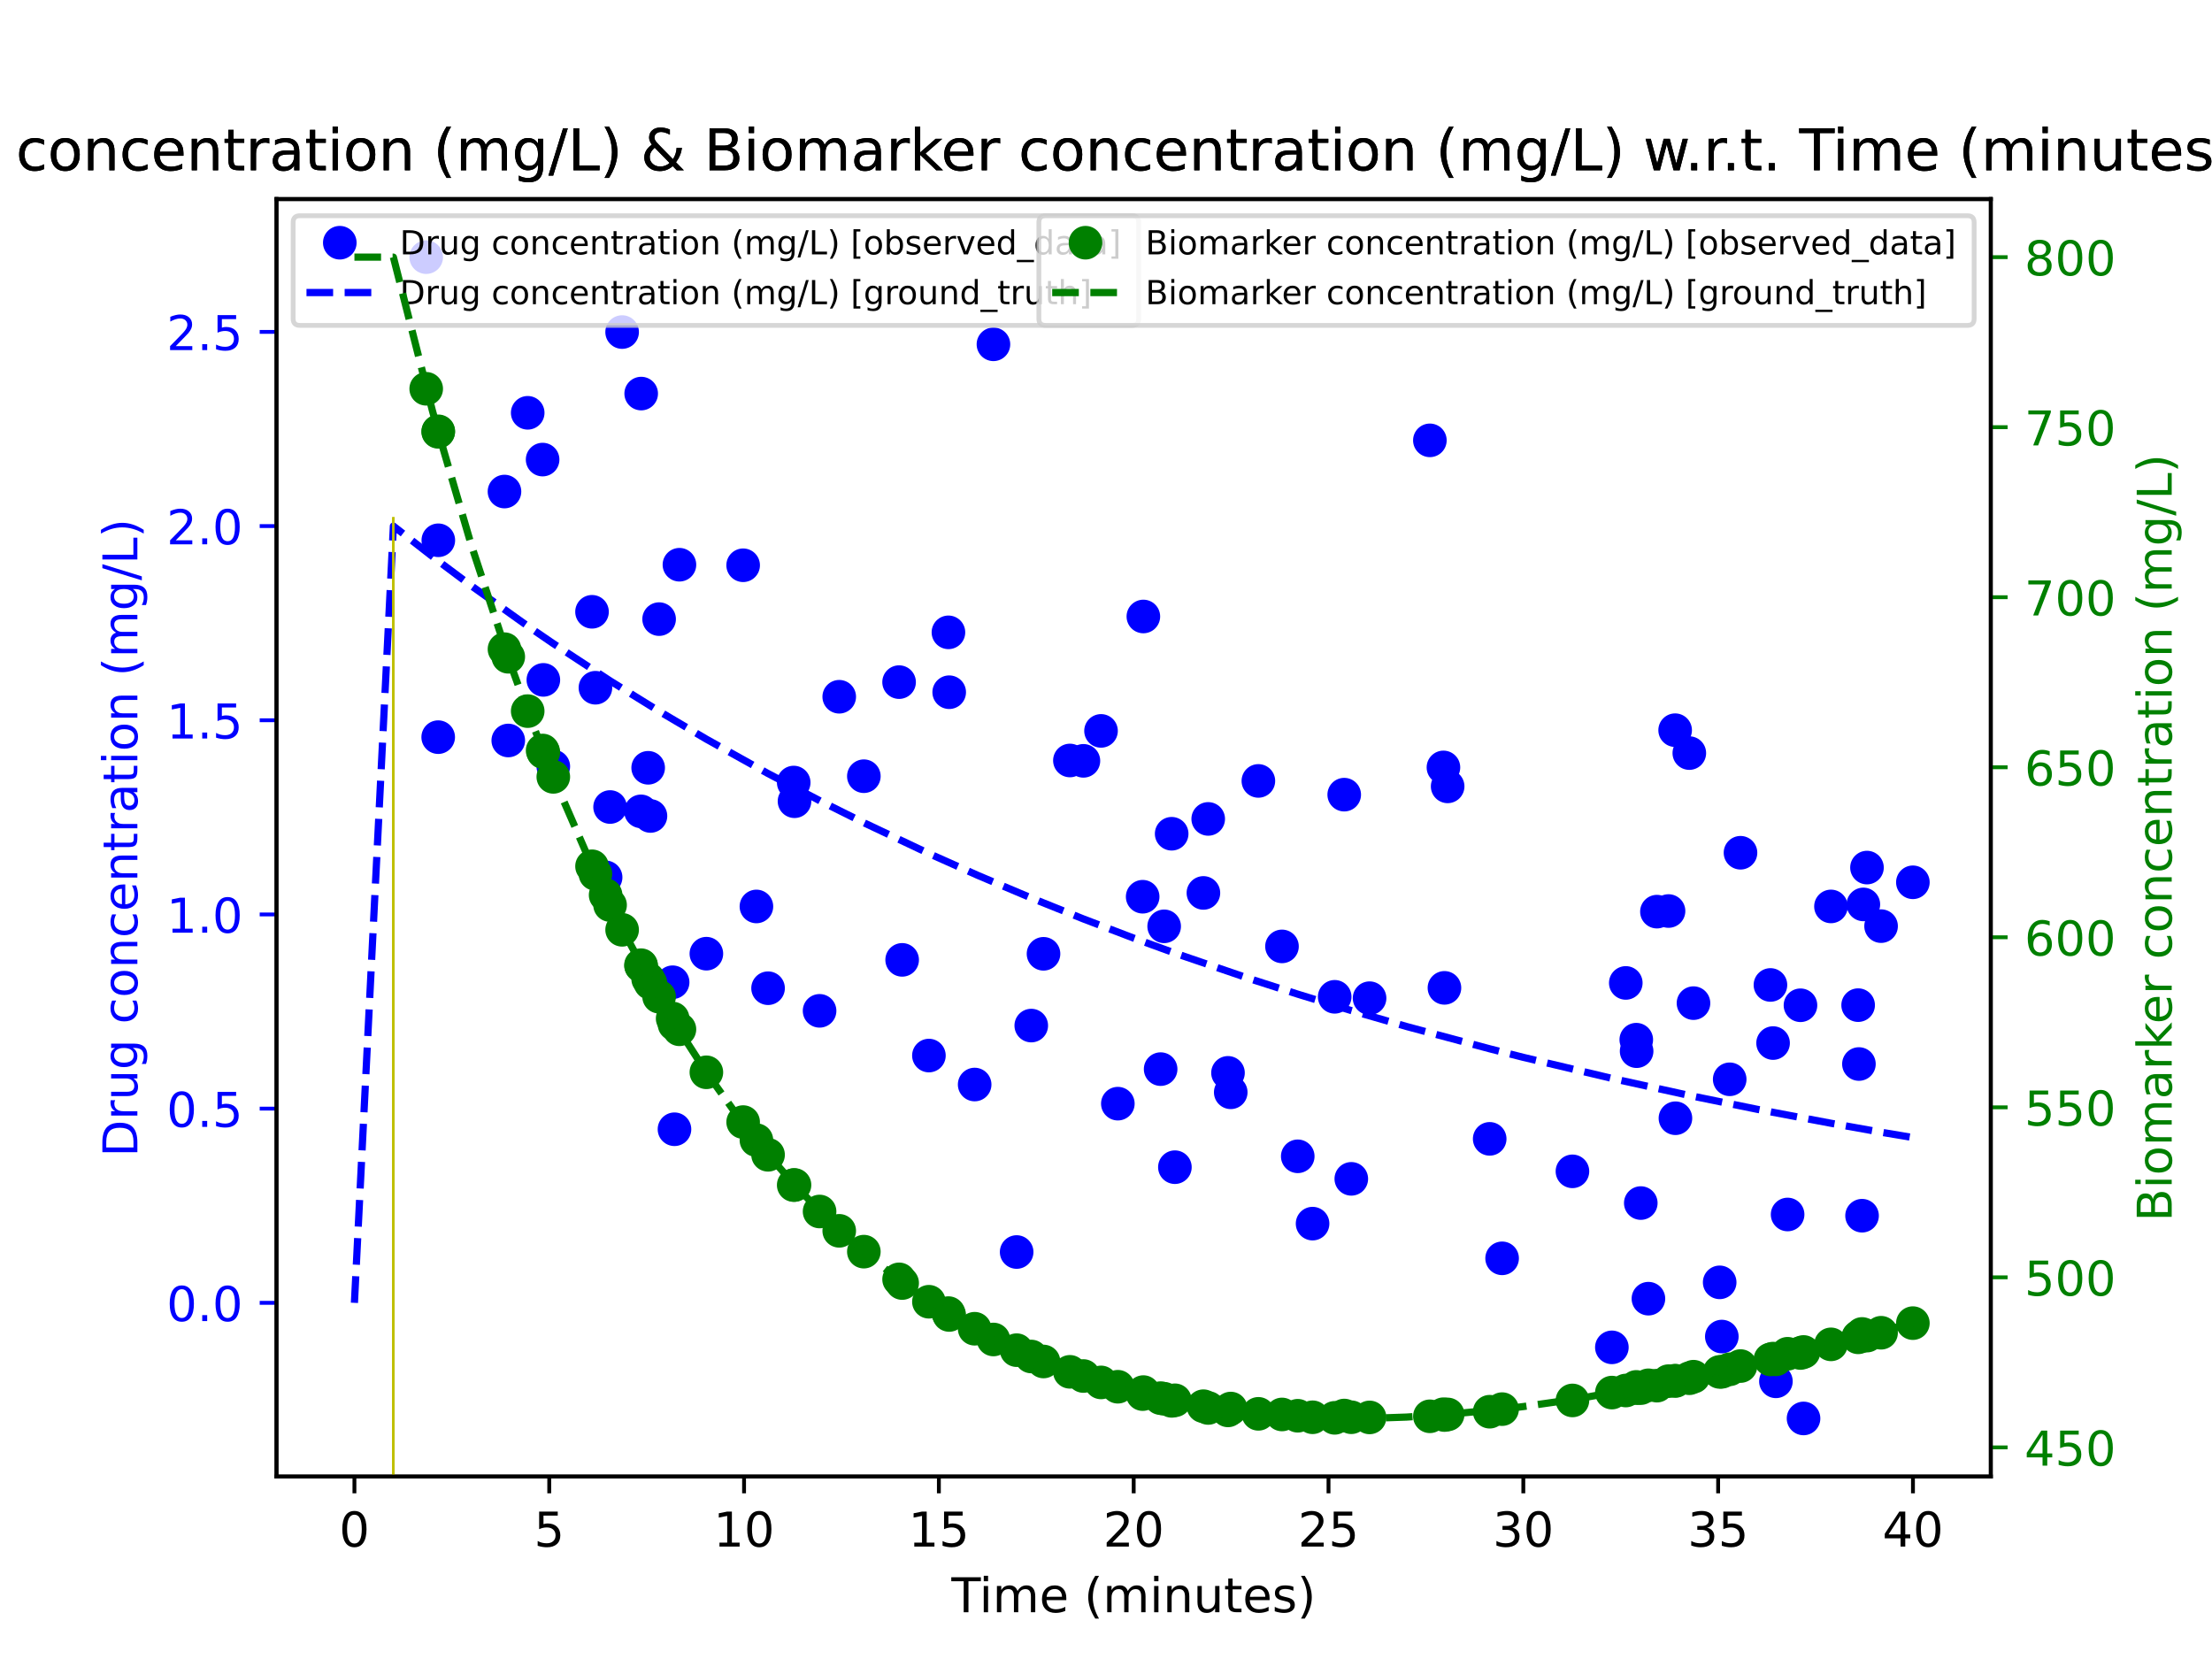 <?xml version="1.0" encoding="utf-8" standalone="no"?>
<!DOCTYPE svg PUBLIC "-//W3C//DTD SVG 1.1//EN"
  "http://www.w3.org/Graphics/SVG/1.1/DTD/svg11.dtd">
<!-- Created with matplotlib (https://matplotlib.org/) -->
<svg height="345.6pt" version="1.1" viewBox="0 0 460.8 345.6" width="460.8pt" xmlns="http://www.w3.org/2000/svg" xmlns:xlink="http://www.w3.org/1999/xlink">
 <defs>
  <style type="text/css">*{stroke-linecap:butt;stroke-linejoin:round;}</style>
 </defs>
 <g id="figure_1">
  <g id="patch_1">
   <path d="M 0 345.6 
L 460.8 345.6 
L 460.8 0 
L 0 0 
z
" style="fill:#ffffff;"/>
  </g>
  <g id="axes_1">
   <g id="patch_2">
    <path d="M 57.6 307.584 
L 414.72 307.584 
L 414.72 41.472 
L 57.6 41.472 
z
" style="fill:#ffffff;"/>
   </g>
   <g id="matplotlib.axis_1">
    <g id="xtick_1">
     <g id="line2d_1">
      <defs>
       <path d="M 0 0 
L 0 3.5 
" id="m9c3bbb205d" style="stroke:#000000;stroke-width:0.8;"/>
      </defs>
      <g>
       <use style="stroke:#000000;stroke-width:0.8;" x="73.833" xlink:href="#m9c3bbb205d" y="307.584"/>
      </g>
     </g>
     <g id="text_1">
      <!-- 0 -->
      <g transform="translate(70.651 322.182)scale(0.1 -0.1)">
       <defs>
        <path d="M 31.781 66.406 
Q 24.172 66.406 20.328 58.906 
Q 16.5 51.422 16.5 36.375 
Q 16.5 21.391 20.328 13.891 
Q 24.172 6.391 31.781 6.391 
Q 39.453 6.391 43.281 13.891 
Q 47.125 21.391 47.125 36.375 
Q 47.125 51.422 43.281 58.906 
Q 39.453 66.406 31.781 66.406 
z
M 31.781 74.219 
Q 44.047 74.219 50.516 64.516 
Q 56.984 54.828 56.984 36.375 
Q 56.984 17.969 50.516 8.266 
Q 44.047 -1.422 31.781 -1.422 
Q 19.531 -1.422 13.062 8.266 
Q 6.594 17.969 6.594 36.375 
Q 6.594 54.828 13.062 64.516 
Q 19.531 74.219 31.781 74.219 
z
" id="DejaVuSans-48"/>
       </defs>
       <use xlink:href="#DejaVuSans-48"/>
      </g>
     </g>
    </g>
    <g id="xtick_2">
     <g id="line2d_2">
      <g>
       <use style="stroke:#000000;stroke-width:0.8;" x="114.417" xlink:href="#m9c3bbb205d" y="307.584"/>
      </g>
     </g>
     <g id="text_2">
      <!-- 5 -->
      <g transform="translate(111.235 322.182)scale(0.1 -0.1)">
       <defs>
        <path d="M 10.797 72.906 
L 49.516 72.906 
L 49.516 64.594 
L 19.828 64.594 
L 19.828 46.734 
Q 21.969 47.469 24.109 47.828 
Q 26.266 48.188 28.422 48.188 
Q 40.625 48.188 47.75 41.5 
Q 54.891 34.812 54.891 23.391 
Q 54.891 11.625 47.562 5.094 
Q 40.234 -1.422 26.906 -1.422 
Q 22.312 -1.422 17.547 -0.641 
Q 12.797 0.141 7.719 1.703 
L 7.719 11.625 
Q 12.109 9.234 16.797 8.062 
Q 21.484 6.891 26.703 6.891 
Q 35.156 6.891 40.078 11.328 
Q 45.016 15.766 45.016 23.391 
Q 45.016 31 40.078 35.438 
Q 35.156 39.891 26.703 39.891 
Q 22.75 39.891 18.812 39.016 
Q 14.891 38.141 10.797 36.281 
z
" id="DejaVuSans-53"/>
       </defs>
       <use xlink:href="#DejaVuSans-53"/>
      </g>
     </g>
    </g>
    <g id="xtick_3">
     <g id="line2d_3">
      <g>
       <use style="stroke:#000000;stroke-width:0.8;" x="155.001" xlink:href="#m9c3bbb205d" y="307.584"/>
      </g>
     </g>
     <g id="text_3">
      <!-- 10 -->
      <g transform="translate(148.638 322.182)scale(0.1 -0.1)">
       <defs>
        <path d="M 12.406 8.297 
L 28.516 8.297 
L 28.516 63.922 
L 10.984 60.406 
L 10.984 69.391 
L 28.422 72.906 
L 38.281 72.906 
L 38.281 8.297 
L 54.391 8.297 
L 54.391 0 
L 12.406 0 
z
" id="DejaVuSans-49"/>
       </defs>
       <use xlink:href="#DejaVuSans-49"/>
       <use x="63.623" xlink:href="#DejaVuSans-48"/>
      </g>
     </g>
    </g>
    <g id="xtick_4">
     <g id="line2d_4">
      <g>
       <use style="stroke:#000000;stroke-width:0.8;" x="195.584" xlink:href="#m9c3bbb205d" y="307.584"/>
      </g>
     </g>
     <g id="text_4">
      <!-- 15 -->
      <g transform="translate(189.222 322.182)scale(0.1 -0.1)">
       <use xlink:href="#DejaVuSans-49"/>
       <use x="63.623" xlink:href="#DejaVuSans-53"/>
      </g>
     </g>
    </g>
    <g id="xtick_5">
     <g id="line2d_5">
      <g>
       <use style="stroke:#000000;stroke-width:0.8;" x="236.168" xlink:href="#m9c3bbb205d" y="307.584"/>
      </g>
     </g>
     <g id="text_5">
      <!-- 20 -->
      <g transform="translate(229.806 322.182)scale(0.1 -0.1)">
       <defs>
        <path d="M 19.188 8.297 
L 53.609 8.297 
L 53.609 0 
L 7.328 0 
L 7.328 8.297 
Q 12.938 14.109 22.625 23.891 
Q 32.328 33.688 34.812 36.531 
Q 39.547 41.844 41.422 45.531 
Q 43.312 49.219 43.312 52.781 
Q 43.312 58.594 39.234 62.25 
Q 35.156 65.922 28.609 65.922 
Q 23.969 65.922 18.812 64.312 
Q 13.672 62.703 7.812 59.422 
L 7.812 69.391 
Q 13.766 71.781 18.938 73 
Q 24.125 74.219 28.422 74.219 
Q 39.75 74.219 46.484 68.547 
Q 53.219 62.891 53.219 53.422 
Q 53.219 48.922 51.531 44.891 
Q 49.859 40.875 45.406 35.406 
Q 44.188 33.984 37.641 27.219 
Q 31.109 20.453 19.188 8.297 
z
" id="DejaVuSans-50"/>
       </defs>
       <use xlink:href="#DejaVuSans-50"/>
       <use x="63.623" xlink:href="#DejaVuSans-48"/>
      </g>
     </g>
    </g>
    <g id="xtick_6">
     <g id="line2d_6">
      <g>
       <use style="stroke:#000000;stroke-width:0.8;" x="276.752" xlink:href="#m9c3bbb205d" y="307.584"/>
      </g>
     </g>
     <g id="text_6">
      <!-- 25 -->
      <g transform="translate(270.39 322.182)scale(0.1 -0.1)">
       <use xlink:href="#DejaVuSans-50"/>
       <use x="63.623" xlink:href="#DejaVuSans-53"/>
      </g>
     </g>
    </g>
    <g id="xtick_7">
     <g id="line2d_7">
      <g>
       <use style="stroke:#000000;stroke-width:0.8;" x="317.336" xlink:href="#m9c3bbb205d" y="307.584"/>
      </g>
     </g>
     <g id="text_7">
      <!-- 30 -->
      <g transform="translate(310.974 322.182)scale(0.1 -0.1)">
       <defs>
        <path d="M 40.578 39.312 
Q 47.656 37.797 51.625 33 
Q 55.609 28.219 55.609 21.188 
Q 55.609 10.406 48.188 4.484 
Q 40.766 -1.422 27.094 -1.422 
Q 22.516 -1.422 17.656 -0.516 
Q 12.797 0.391 7.625 2.203 
L 7.625 11.719 
Q 11.719 9.328 16.594 8.109 
Q 21.484 6.891 26.812 6.891 
Q 36.078 6.891 40.938 10.547 
Q 45.797 14.203 45.797 21.188 
Q 45.797 27.641 41.281 31.266 
Q 36.766 34.906 28.719 34.906 
L 20.219 34.906 
L 20.219 43.016 
L 29.109 43.016 
Q 36.375 43.016 40.234 45.922 
Q 44.094 48.828 44.094 54.297 
Q 44.094 59.906 40.109 62.906 
Q 36.141 65.922 28.719 65.922 
Q 24.656 65.922 20.016 65.031 
Q 15.375 64.156 9.812 62.312 
L 9.812 71.094 
Q 15.438 72.656 20.344 73.438 
Q 25.25 74.219 29.594 74.219 
Q 40.828 74.219 47.359 69.109 
Q 53.906 64.016 53.906 55.328 
Q 53.906 49.266 50.438 45.094 
Q 46.969 40.922 40.578 39.312 
z
" id="DejaVuSans-51"/>
       </defs>
       <use xlink:href="#DejaVuSans-51"/>
       <use x="63.623" xlink:href="#DejaVuSans-48"/>
      </g>
     </g>
    </g>
    <g id="xtick_8">
     <g id="line2d_8">
      <g>
       <use style="stroke:#000000;stroke-width:0.8;" x="357.92" xlink:href="#m9c3bbb205d" y="307.584"/>
      </g>
     </g>
     <g id="text_8">
      <!-- 35 -->
      <g transform="translate(351.558 322.182)scale(0.1 -0.1)">
       <use xlink:href="#DejaVuSans-51"/>
       <use x="63.623" xlink:href="#DejaVuSans-53"/>
      </g>
     </g>
    </g>
    <g id="xtick_9">
     <g id="line2d_9">
      <g>
       <use style="stroke:#000000;stroke-width:0.8;" x="398.504" xlink:href="#m9c3bbb205d" y="307.584"/>
      </g>
     </g>
     <g id="text_9">
      <!-- 40 -->
      <g transform="translate(392.141 322.182)scale(0.1 -0.1)">
       <defs>
        <path d="M 37.797 64.312 
L 12.891 25.391 
L 37.797 25.391 
z
M 35.203 72.906 
L 47.609 72.906 
L 47.609 25.391 
L 58.016 25.391 
L 58.016 17.188 
L 47.609 17.188 
L 47.609 0 
L 37.797 0 
L 37.797 17.188 
L 4.891 17.188 
L 4.891 26.703 
z
" id="DejaVuSans-52"/>
       </defs>
       <use xlink:href="#DejaVuSans-52"/>
       <use x="63.623" xlink:href="#DejaVuSans-48"/>
      </g>
     </g>
    </g>
    <g id="text_10">
     <!-- Time (minutes) -->
     <g transform="translate(198.197 335.861)scale(0.1 -0.1)">
      <defs>
       <path d="M -0.297 72.906 
L 61.375 72.906 
L 61.375 64.594 
L 35.5 64.594 
L 35.5 0 
L 25.594 0 
L 25.594 64.594 
L -0.297 64.594 
z
" id="DejaVuSans-84"/>
       <path d="M 9.422 54.688 
L 18.406 54.688 
L 18.406 0 
L 9.422 0 
z
M 9.422 75.984 
L 18.406 75.984 
L 18.406 64.594 
L 9.422 64.594 
z
" id="DejaVuSans-105"/>
       <path d="M 52 44.188 
Q 55.375 50.25 60.062 53.125 
Q 64.75 56 71.094 56 
Q 79.641 56 84.281 50.016 
Q 88.922 44.047 88.922 33.016 
L 88.922 0 
L 79.891 0 
L 79.891 32.719 
Q 79.891 40.578 77.094 44.375 
Q 74.312 48.188 68.609 48.188 
Q 61.625 48.188 57.562 43.547 
Q 53.516 38.922 53.516 30.906 
L 53.516 0 
L 44.484 0 
L 44.484 32.719 
Q 44.484 40.625 41.703 44.406 
Q 38.922 48.188 33.109 48.188 
Q 26.219 48.188 22.156 43.531 
Q 18.109 38.875 18.109 30.906 
L 18.109 0 
L 9.078 0 
L 9.078 54.688 
L 18.109 54.688 
L 18.109 46.188 
Q 21.188 51.219 25.484 53.609 
Q 29.781 56 35.688 56 
Q 41.656 56 45.828 52.969 
Q 50 49.953 52 44.188 
z
" id="DejaVuSans-109"/>
       <path d="M 56.203 29.594 
L 56.203 25.203 
L 14.891 25.203 
Q 15.484 15.922 20.484 11.062 
Q 25.484 6.203 34.422 6.203 
Q 39.594 6.203 44.453 7.469 
Q 49.312 8.734 54.109 11.281 
L 54.109 2.781 
Q 49.266 0.734 44.188 -0.344 
Q 39.109 -1.422 33.891 -1.422 
Q 20.797 -1.422 13.156 6.188 
Q 5.516 13.812 5.516 26.812 
Q 5.516 40.234 12.766 48.109 
Q 20.016 56 32.328 56 
Q 43.359 56 49.781 48.891 
Q 56.203 41.797 56.203 29.594 
z
M 47.219 32.234 
Q 47.125 39.594 43.094 43.984 
Q 39.062 48.391 32.422 48.391 
Q 24.906 48.391 20.391 44.141 
Q 15.875 39.891 15.188 32.172 
z
" id="DejaVuSans-101"/>
       <path id="DejaVuSans-32"/>
       <path d="M 31 75.875 
Q 24.469 64.656 21.281 53.656 
Q 18.109 42.672 18.109 31.391 
Q 18.109 20.125 21.312 9.062 
Q 24.516 -2 31 -13.188 
L 23.188 -13.188 
Q 15.875 -1.703 12.234 9.375 
Q 8.594 20.453 8.594 31.391 
Q 8.594 42.281 12.203 53.312 
Q 15.828 64.359 23.188 75.875 
z
" id="DejaVuSans-40"/>
       <path d="M 54.891 33.016 
L 54.891 0 
L 45.906 0 
L 45.906 32.719 
Q 45.906 40.484 42.875 44.328 
Q 39.844 48.188 33.797 48.188 
Q 26.516 48.188 22.312 43.547 
Q 18.109 38.922 18.109 30.906 
L 18.109 0 
L 9.078 0 
L 9.078 54.688 
L 18.109 54.688 
L 18.109 46.188 
Q 21.344 51.125 25.703 53.562 
Q 30.078 56 35.797 56 
Q 45.219 56 50.047 50.172 
Q 54.891 44.344 54.891 33.016 
z
" id="DejaVuSans-110"/>
       <path d="M 8.5 21.578 
L 8.5 54.688 
L 17.484 54.688 
L 17.484 21.922 
Q 17.484 14.156 20.5 10.266 
Q 23.531 6.391 29.594 6.391 
Q 36.859 6.391 41.078 11.031 
Q 45.312 15.672 45.312 23.688 
L 45.312 54.688 
L 54.297 54.688 
L 54.297 0 
L 45.312 0 
L 45.312 8.406 
Q 42.047 3.422 37.719 1 
Q 33.406 -1.422 27.688 -1.422 
Q 18.266 -1.422 13.375 4.438 
Q 8.5 10.297 8.5 21.578 
z
M 31.109 56 
z
" id="DejaVuSans-117"/>
       <path d="M 18.312 70.219 
L 18.312 54.688 
L 36.812 54.688 
L 36.812 47.703 
L 18.312 47.703 
L 18.312 18.016 
Q 18.312 11.328 20.141 9.422 
Q 21.969 7.516 27.594 7.516 
L 36.812 7.516 
L 36.812 0 
L 27.594 0 
Q 17.188 0 13.234 3.875 
Q 9.281 7.766 9.281 18.016 
L 9.281 47.703 
L 2.688 47.703 
L 2.688 54.688 
L 9.281 54.688 
L 9.281 70.219 
z
" id="DejaVuSans-116"/>
       <path d="M 44.281 53.078 
L 44.281 44.578 
Q 40.484 46.531 36.375 47.5 
Q 32.281 48.484 27.875 48.484 
Q 21.188 48.484 17.844 46.438 
Q 14.5 44.391 14.5 40.281 
Q 14.5 37.156 16.891 35.375 
Q 19.281 33.594 26.516 31.984 
L 29.594 31.297 
Q 39.156 29.25 43.188 25.516 
Q 47.219 21.781 47.219 15.094 
Q 47.219 7.469 41.188 3.016 
Q 35.156 -1.422 24.609 -1.422 
Q 20.219 -1.422 15.453 -0.562 
Q 10.688 0.297 5.422 2 
L 5.422 11.281 
Q 10.406 8.688 15.234 7.391 
Q 20.062 6.109 24.812 6.109 
Q 31.156 6.109 34.562 8.281 
Q 37.984 10.453 37.984 14.406 
Q 37.984 18.062 35.516 20.016 
Q 33.062 21.969 24.703 23.781 
L 21.578 24.516 
Q 13.234 26.266 9.516 29.906 
Q 5.812 33.547 5.812 39.891 
Q 5.812 47.609 11.281 51.797 
Q 16.75 56 26.812 56 
Q 31.781 56 36.172 55.266 
Q 40.578 54.547 44.281 53.078 
z
" id="DejaVuSans-115"/>
       <path d="M 8.016 75.875 
L 15.828 75.875 
Q 23.141 64.359 26.781 53.312 
Q 30.422 42.281 30.422 31.391 
Q 30.422 20.453 26.781 9.375 
Q 23.141 -1.703 15.828 -13.188 
L 8.016 -13.188 
Q 14.5 -2 17.703 9.062 
Q 20.906 20.125 20.906 31.391 
Q 20.906 42.672 17.703 53.656 
Q 14.5 64.656 8.016 75.875 
z
" id="DejaVuSans-41"/>
      </defs>
      <use xlink:href="#DejaVuSans-84"/>
      <use x="57.959" xlink:href="#DejaVuSans-105"/>
      <use x="85.742" xlink:href="#DejaVuSans-109"/>
      <use x="183.154" xlink:href="#DejaVuSans-101"/>
      <use x="244.678" xlink:href="#DejaVuSans-32"/>
      <use x="276.465" xlink:href="#DejaVuSans-40"/>
      <use x="315.479" xlink:href="#DejaVuSans-109"/>
      <use x="412.891" xlink:href="#DejaVuSans-105"/>
      <use x="440.674" xlink:href="#DejaVuSans-110"/>
      <use x="504.053" xlink:href="#DejaVuSans-117"/>
      <use x="567.432" xlink:href="#DejaVuSans-116"/>
      <use x="606.641" xlink:href="#DejaVuSans-101"/>
      <use x="668.164" xlink:href="#DejaVuSans-115"/>
      <use x="720.264" xlink:href="#DejaVuSans-41"/>
     </g>
    </g>
   </g>
   <g id="matplotlib.axis_2">
    <g id="ytick_1">
     <g id="line2d_10">
      <defs>
       <path d="M 0 0 
L -3.5 0 
" id="m13af3cb1cd" style="stroke:#0000ff;stroke-width:0.8;"/>
      </defs>
      <g>
       <use style="fill:#0000ff;stroke:#0000ff;stroke-width:0.8;" x="57.6" xlink:href="#m13af3cb1cd" y="271.405"/>
      </g>
     </g>
     <g id="text_11">
      <!-- 0.0 -->
      <g style="fill:#0000ff;" transform="translate(34.697 275.204)scale(0.1 -0.1)">
       <defs>
        <path d="M 10.688 12.406 
L 21 12.406 
L 21 0 
L 10.688 0 
z
" id="DejaVuSans-46"/>
       </defs>
       <use xlink:href="#DejaVuSans-48"/>
       <use x="63.623" xlink:href="#DejaVuSans-46"/>
       <use x="95.41" xlink:href="#DejaVuSans-48"/>
      </g>
     </g>
    </g>
    <g id="ytick_2">
     <g id="line2d_11">
      <g>
       <use style="fill:#0000ff;stroke:#0000ff;stroke-width:0.8;" x="57.6" xlink:href="#m13af3cb1cd" y="230.951"/>
      </g>
     </g>
     <g id="text_12">
      <!-- 0.5 -->
      <g style="fill:#0000ff;" transform="translate(34.697 234.75)scale(0.1 -0.1)">
       <use xlink:href="#DejaVuSans-48"/>
       <use x="63.623" xlink:href="#DejaVuSans-46"/>
       <use x="95.41" xlink:href="#DejaVuSans-53"/>
      </g>
     </g>
    </g>
    <g id="ytick_3">
     <g id="line2d_12">
      <g>
       <use style="fill:#0000ff;stroke:#0000ff;stroke-width:0.8;" x="57.6" xlink:href="#m13af3cb1cd" y="190.497"/>
      </g>
     </g>
     <g id="text_13">
      <!-- 1.0 -->
      <g style="fill:#0000ff;" transform="translate(34.697 194.296)scale(0.1 -0.1)">
       <use xlink:href="#DejaVuSans-49"/>
       <use x="63.623" xlink:href="#DejaVuSans-46"/>
       <use x="95.41" xlink:href="#DejaVuSans-48"/>
      </g>
     </g>
    </g>
    <g id="ytick_4">
     <g id="line2d_13">
      <g>
       <use style="fill:#0000ff;stroke:#0000ff;stroke-width:0.8;" x="57.6" xlink:href="#m13af3cb1cd" y="150.043"/>
      </g>
     </g>
     <g id="text_14">
      <!-- 1.5 -->
      <g style="fill:#0000ff;" transform="translate(34.697 153.842)scale(0.1 -0.1)">
       <use xlink:href="#DejaVuSans-49"/>
       <use x="63.623" xlink:href="#DejaVuSans-46"/>
       <use x="95.41" xlink:href="#DejaVuSans-53"/>
      </g>
     </g>
    </g>
    <g id="ytick_5">
     <g id="line2d_14">
      <g>
       <use style="fill:#0000ff;stroke:#0000ff;stroke-width:0.8;" x="57.6" xlink:href="#m13af3cb1cd" y="109.589"/>
      </g>
     </g>
     <g id="text_15">
      <!-- 2.0 -->
      <g style="fill:#0000ff;" transform="translate(34.697 113.388)scale(0.1 -0.1)">
       <use xlink:href="#DejaVuSans-50"/>
       <use x="63.623" xlink:href="#DejaVuSans-46"/>
       <use x="95.41" xlink:href="#DejaVuSans-48"/>
      </g>
     </g>
    </g>
    <g id="ytick_6">
     <g id="line2d_15">
      <g>
       <use style="fill:#0000ff;stroke:#0000ff;stroke-width:0.8;" x="57.6" xlink:href="#m13af3cb1cd" y="69.135"/>
      </g>
     </g>
     <g id="text_16">
      <!-- 2.5 -->
      <g style="fill:#0000ff;" transform="translate(34.697 72.934)scale(0.1 -0.1)">
       <use xlink:href="#DejaVuSans-50"/>
       <use x="63.623" xlink:href="#DejaVuSans-46"/>
       <use x="95.41" xlink:href="#DejaVuSans-53"/>
      </g>
     </g>
    </g>
    <g id="text_17">
     <!-- Drug concentration (mg/L) -->
     <g style="fill:#0000ff;" transform="translate(28.617 241)rotate(-90)scale(0.1 -0.1)">
      <defs>
       <path d="M 19.672 64.797 
L 19.672 8.109 
L 31.594 8.109 
Q 46.688 8.109 53.688 14.938 
Q 60.688 21.781 60.688 36.531 
Q 60.688 51.172 53.688 57.984 
Q 46.688 64.797 31.594 64.797 
z
M 9.812 72.906 
L 30.078 72.906 
Q 51.266 72.906 61.172 64.094 
Q 71.094 55.281 71.094 36.531 
Q 71.094 17.672 61.125 8.828 
Q 51.172 0 30.078 0 
L 9.812 0 
z
" id="DejaVuSans-68"/>
       <path d="M 41.109 46.297 
Q 39.594 47.172 37.812 47.578 
Q 36.031 48 33.891 48 
Q 26.266 48 22.188 43.047 
Q 18.109 38.094 18.109 28.812 
L 18.109 0 
L 9.078 0 
L 9.078 54.688 
L 18.109 54.688 
L 18.109 46.188 
Q 20.953 51.172 25.484 53.578 
Q 30.031 56 36.531 56 
Q 37.453 56 38.578 55.875 
Q 39.703 55.766 41.062 55.516 
z
" id="DejaVuSans-114"/>
       <path d="M 45.406 27.984 
Q 45.406 37.75 41.375 43.109 
Q 37.359 48.484 30.078 48.484 
Q 22.859 48.484 18.828 43.109 
Q 14.797 37.75 14.797 27.984 
Q 14.797 18.266 18.828 12.891 
Q 22.859 7.516 30.078 7.516 
Q 37.359 7.516 41.375 12.891 
Q 45.406 18.266 45.406 27.984 
z
M 54.391 6.781 
Q 54.391 -7.172 48.188 -13.984 
Q 42 -20.797 29.203 -20.797 
Q 24.469 -20.797 20.266 -20.094 
Q 16.062 -19.391 12.109 -17.922 
L 12.109 -9.188 
Q 16.062 -11.328 19.922 -12.344 
Q 23.781 -13.375 27.781 -13.375 
Q 36.625 -13.375 41.016 -8.766 
Q 45.406 -4.156 45.406 5.172 
L 45.406 9.625 
Q 42.625 4.781 38.281 2.391 
Q 33.938 0 27.875 0 
Q 17.828 0 11.672 7.656 
Q 5.516 15.328 5.516 27.984 
Q 5.516 40.672 11.672 48.328 
Q 17.828 56 27.875 56 
Q 33.938 56 38.281 53.609 
Q 42.625 51.219 45.406 46.391 
L 45.406 54.688 
L 54.391 54.688 
z
" id="DejaVuSans-103"/>
       <path d="M 48.781 52.594 
L 48.781 44.188 
Q 44.969 46.297 41.141 47.344 
Q 37.312 48.391 33.406 48.391 
Q 24.656 48.391 19.812 42.844 
Q 14.984 37.312 14.984 27.297 
Q 14.984 17.281 19.812 11.734 
Q 24.656 6.203 33.406 6.203 
Q 37.312 6.203 41.141 7.25 
Q 44.969 8.297 48.781 10.406 
L 48.781 2.094 
Q 45.016 0.344 40.984 -0.531 
Q 36.969 -1.422 32.422 -1.422 
Q 20.062 -1.422 12.781 6.344 
Q 5.516 14.109 5.516 27.297 
Q 5.516 40.672 12.859 48.328 
Q 20.219 56 33.016 56 
Q 37.156 56 41.109 55.141 
Q 45.062 54.297 48.781 52.594 
z
" id="DejaVuSans-99"/>
       <path d="M 30.609 48.391 
Q 23.391 48.391 19.188 42.75 
Q 14.984 37.109 14.984 27.297 
Q 14.984 17.484 19.156 11.844 
Q 23.344 6.203 30.609 6.203 
Q 37.797 6.203 41.984 11.859 
Q 46.188 17.531 46.188 27.297 
Q 46.188 37.016 41.984 42.703 
Q 37.797 48.391 30.609 48.391 
z
M 30.609 56 
Q 42.328 56 49.016 48.375 
Q 55.719 40.766 55.719 27.297 
Q 55.719 13.875 49.016 6.219 
Q 42.328 -1.422 30.609 -1.422 
Q 18.844 -1.422 12.172 6.219 
Q 5.516 13.875 5.516 27.297 
Q 5.516 40.766 12.172 48.375 
Q 18.844 56 30.609 56 
z
" id="DejaVuSans-111"/>
       <path d="M 34.281 27.484 
Q 23.391 27.484 19.188 25 
Q 14.984 22.516 14.984 16.5 
Q 14.984 11.719 18.141 8.906 
Q 21.297 6.109 26.703 6.109 
Q 34.188 6.109 38.703 11.406 
Q 43.219 16.703 43.219 25.484 
L 43.219 27.484 
z
M 52.203 31.203 
L 52.203 0 
L 43.219 0 
L 43.219 8.297 
Q 40.141 3.328 35.547 0.953 
Q 30.953 -1.422 24.312 -1.422 
Q 15.922 -1.422 10.953 3.297 
Q 6 8.016 6 15.922 
Q 6 25.141 12.172 29.828 
Q 18.359 34.516 30.609 34.516 
L 43.219 34.516 
L 43.219 35.406 
Q 43.219 41.609 39.141 45 
Q 35.062 48.391 27.688 48.391 
Q 23 48.391 18.547 47.266 
Q 14.109 46.141 10.016 43.891 
L 10.016 52.203 
Q 14.938 54.109 19.578 55.047 
Q 24.219 56 28.609 56 
Q 40.484 56 46.344 49.844 
Q 52.203 43.703 52.203 31.203 
z
" id="DejaVuSans-97"/>
       <path d="M 25.391 72.906 
L 33.688 72.906 
L 8.297 -9.281 
L 0 -9.281 
z
" id="DejaVuSans-47"/>
       <path d="M 9.812 72.906 
L 19.672 72.906 
L 19.672 8.297 
L 55.172 8.297 
L 55.172 0 
L 9.812 0 
z
" id="DejaVuSans-76"/>
      </defs>
      <use xlink:href="#DejaVuSans-68"/>
      <use x="77.002" xlink:href="#DejaVuSans-114"/>
      <use x="118.115" xlink:href="#DejaVuSans-117"/>
      <use x="181.494" xlink:href="#DejaVuSans-103"/>
      <use x="244.971" xlink:href="#DejaVuSans-32"/>
      <use x="276.758" xlink:href="#DejaVuSans-99"/>
      <use x="331.738" xlink:href="#DejaVuSans-111"/>
      <use x="392.92" xlink:href="#DejaVuSans-110"/>
      <use x="456.299" xlink:href="#DejaVuSans-99"/>
      <use x="511.279" xlink:href="#DejaVuSans-101"/>
      <use x="572.803" xlink:href="#DejaVuSans-110"/>
      <use x="636.182" xlink:href="#DejaVuSans-116"/>
      <use x="675.391" xlink:href="#DejaVuSans-114"/>
      <use x="716.504" xlink:href="#DejaVuSans-97"/>
      <use x="777.783" xlink:href="#DejaVuSans-116"/>
      <use x="816.992" xlink:href="#DejaVuSans-105"/>
      <use x="844.775" xlink:href="#DejaVuSans-111"/>
      <use x="905.957" xlink:href="#DejaVuSans-110"/>
      <use x="969.336" xlink:href="#DejaVuSans-32"/>
      <use x="1001.123" xlink:href="#DejaVuSans-40"/>
      <use x="1040.137" xlink:href="#DejaVuSans-109"/>
      <use x="1137.549" xlink:href="#DejaVuSans-103"/>
      <use x="1201.025" xlink:href="#DejaVuSans-47"/>
      <use x="1234.717" xlink:href="#DejaVuSans-76"/>
      <use x="1290.43" xlink:href="#DejaVuSans-41"/>
     </g>
    </g>
   </g>
   <g id="line2d_16">
    <defs>
     <path d="M 0 3 
C 0.796 3 1.559 2.684 2.121 2.121 
C 2.684 1.559 3 0.796 3 0 
C 3 -0.796 2.684 -1.559 2.121 -2.121 
C 1.559 -2.684 0.796 -3 0 -3 
C -0.796 -3 -1.559 -2.684 -2.121 -2.121 
C -2.684 -1.559 -3 -0.796 -3 0 
C -3 0.796 -2.684 1.559 -2.121 2.121 
C -1.559 2.684 -0.796 3 0 3 
z
" id="mfc13cadda8" style="stroke:#0000ff;"/>
    </defs>
    <g clip-path="url(#p7f9a755f7a)">
     <use style="fill:#0000ff;stroke:#0000ff;" x="88.787" xlink:href="#mfc13cadda8" y="53.568"/>
     <use style="fill:#0000ff;stroke:#0000ff;" x="91.285" xlink:href="#mfc13cadda8" y="153.563"/>
     <use style="fill:#0000ff;stroke:#0000ff;" x="91.31" xlink:href="#mfc13cadda8" y="112.55"/>
     <use style="fill:#0000ff;stroke:#0000ff;" x="105.093" xlink:href="#mfc13cadda8" y="102.398"/>
     <use style="fill:#0000ff;stroke:#0000ff;" x="105.882" xlink:href="#mfc13cadda8" y="154.257"/>
     <use style="fill:#0000ff;stroke:#0000ff;" x="109.93" xlink:href="#mfc13cadda8" y="85.995"/>
     <use style="fill:#0000ff;stroke:#0000ff;" x="113.037" xlink:href="#mfc13cadda8" y="95.739"/>
     <use style="fill:#0000ff;stroke:#0000ff;" x="113.191" xlink:href="#mfc13cadda8" y="141.632"/>
     <use style="fill:#0000ff;stroke:#0000ff;" x="115.264" xlink:href="#mfc13cadda8" y="159.669"/>
     <use style="fill:#0000ff;stroke:#0000ff;" x="123.329" xlink:href="#mfc13cadda8" y="127.448"/>
     <use style="fill:#0000ff;stroke:#0000ff;" x="124.038" xlink:href="#mfc13cadda8" y="143.269"/>
     <use style="fill:#0000ff;stroke:#0000ff;" x="126.162" xlink:href="#mfc13cadda8" y="182.766"/>
     <use style="fill:#0000ff;stroke:#0000ff;" x="127.091" xlink:href="#mfc13cadda8" y="168.116"/>
     <use style="fill:#0000ff;stroke:#0000ff;" x="129.6" xlink:href="#mfc13cadda8" y="69.174"/>
     <use style="fill:#0000ff;stroke:#0000ff;" x="133.524" xlink:href="#mfc13cadda8" y="169.02"/>
     <use style="fill:#0000ff;stroke:#0000ff;" x="133.572" xlink:href="#mfc13cadda8" y="81.989"/>
     <use style="fill:#0000ff;stroke:#0000ff;" x="135.025" xlink:href="#mfc13cadda8" y="159.945"/>
     <use style="fill:#0000ff;stroke:#0000ff;" x="135.503" xlink:href="#mfc13cadda8" y="169.983"/>
     <use style="fill:#0000ff;stroke:#0000ff;" x="137.305" xlink:href="#mfc13cadda8" y="128.973"/>
     <use style="fill:#0000ff;stroke:#0000ff;" x="140.124" xlink:href="#mfc13cadda8" y="204.621"/>
     <use style="fill:#0000ff;stroke:#0000ff;" x="140.507" xlink:href="#mfc13cadda8" y="235.245"/>
     <use style="fill:#0000ff;stroke:#0000ff;" x="141.538" xlink:href="#mfc13cadda8" y="117.644"/>
     <use style="fill:#0000ff;stroke:#0000ff;" x="147.151" xlink:href="#mfc13cadda8" y="198.67"/>
     <use style="fill:#0000ff;stroke:#0000ff;" x="154.811" xlink:href="#mfc13cadda8" y="117.755"/>
     <use style="fill:#0000ff;stroke:#0000ff;" x="157.575" xlink:href="#mfc13cadda8" y="188.831"/>
     <use style="fill:#0000ff;stroke:#0000ff;" x="160.003" xlink:href="#mfc13cadda8" y="205.863"/>
     <use style="fill:#0000ff;stroke:#0000ff;" x="165.345" xlink:href="#mfc13cadda8" y="163.017"/>
     <use style="fill:#0000ff;stroke:#0000ff;" x="165.51" xlink:href="#mfc13cadda8" y="166.912"/>
     <use style="fill:#0000ff;stroke:#0000ff;" x="170.734" xlink:href="#mfc13cadda8" y="210.576"/>
     <use style="fill:#0000ff;stroke:#0000ff;" x="174.827" xlink:href="#mfc13cadda8" y="145.146"/>
     <use style="fill:#0000ff;stroke:#0000ff;" x="179.956" xlink:href="#mfc13cadda8" y="161.698"/>
     <use style="fill:#0000ff;stroke:#0000ff;" x="187.297" xlink:href="#mfc13cadda8" y="142.099"/>
     <use style="fill:#0000ff;stroke:#0000ff;" x="187.935" xlink:href="#mfc13cadda8" y="199.958"/>
     <use style="fill:#0000ff;stroke:#0000ff;" x="193.51" xlink:href="#mfc13cadda8" y="219.893"/>
     <use style="fill:#0000ff;stroke:#0000ff;" x="197.576" xlink:href="#mfc13cadda8" y="131.727"/>
     <use style="fill:#0000ff;stroke:#0000ff;" x="197.735" xlink:href="#mfc13cadda8" y="144.201"/>
     <use style="fill:#0000ff;stroke:#0000ff;" x="203.039" xlink:href="#mfc13cadda8" y="225.927"/>
     <use style="fill:#0000ff;stroke:#0000ff;" x="206.952" xlink:href="#mfc13cadda8" y="71.725"/>
     <use style="fill:#0000ff;stroke:#0000ff;" x="211.787" xlink:href="#mfc13cadda8" y="260.819"/>
     <use style="fill:#0000ff;stroke:#0000ff;" x="214.831" xlink:href="#mfc13cadda8" y="213.647"/>
     <use style="fill:#0000ff;stroke:#0000ff;" x="217.383" xlink:href="#mfc13cadda8" y="198.695"/>
     <use style="fill:#0000ff;stroke:#0000ff;" x="222.881" xlink:href="#mfc13cadda8" y="158.423"/>
     <use style="fill:#0000ff;stroke:#0000ff;" x="225.696" xlink:href="#mfc13cadda8" y="158.496"/>
     <use style="fill:#0000ff;stroke:#0000ff;" x="229.364" xlink:href="#mfc13cadda8" y="152.259"/>
     <use style="fill:#0000ff;stroke:#0000ff;" x="232.867" xlink:href="#mfc13cadda8" y="229.913"/>
     <use style="fill:#0000ff;stroke:#0000ff;" x="238.039" xlink:href="#mfc13cadda8" y="186.805"/>
     <use style="fill:#0000ff;stroke:#0000ff;" x="238.182" xlink:href="#mfc13cadda8" y="128.425"/>
     <use style="fill:#0000ff;stroke:#0000ff;" x="241.782" xlink:href="#mfc13cadda8" y="222.719"/>
     <use style="fill:#0000ff;stroke:#0000ff;" x="242.517" xlink:href="#mfc13cadda8" y="192.971"/>
     <use style="fill:#0000ff;stroke:#0000ff;" x="244.08" xlink:href="#mfc13cadda8" y="173.685"/>
     <use style="fill:#0000ff;stroke:#0000ff;" x="244.753" xlink:href="#mfc13cadda8" y="243.147"/>
     <use style="fill:#0000ff;stroke:#0000ff;" x="250.692" xlink:href="#mfc13cadda8" y="186.013"/>
     <use style="fill:#0000ff;stroke:#0000ff;" x="251.692" xlink:href="#mfc13cadda8" y="170.596"/>
     <use style="fill:#0000ff;stroke:#0000ff;" x="255.814" xlink:href="#mfc13cadda8" y="223.495"/>
     <use style="fill:#0000ff;stroke:#0000ff;" x="256.386" xlink:href="#mfc13cadda8" y="227.547"/>
     <use style="fill:#0000ff;stroke:#0000ff;" x="262.142" xlink:href="#mfc13cadda8" y="162.681"/>
     <use style="fill:#0000ff;stroke:#0000ff;" x="267.061" xlink:href="#mfc13cadda8" y="197.152"/>
     <use style="fill:#0000ff;stroke:#0000ff;" x="270.344" xlink:href="#mfc13cadda8" y="240.881"/>
     <use style="fill:#0000ff;stroke:#0000ff;" x="273.434" xlink:href="#mfc13cadda8" y="254.905"/>
     <use style="fill:#0000ff;stroke:#0000ff;" x="278.041" xlink:href="#mfc13cadda8" y="207.653"/>
     <use style="fill:#0000ff;stroke:#0000ff;" x="280.026" xlink:href="#mfc13cadda8" y="165.541"/>
     <use style="fill:#0000ff;stroke:#0000ff;" x="281.5" xlink:href="#mfc13cadda8" y="245.575"/>
     <use style="fill:#0000ff;stroke:#0000ff;" x="285.307" xlink:href="#mfc13cadda8" y="207.941"/>
     <use style="fill:#0000ff;stroke:#0000ff;" x="297.87" xlink:href="#mfc13cadda8" y="91.733"/>
     <use style="fill:#0000ff;stroke:#0000ff;" x="300.695" xlink:href="#mfc13cadda8" y="159.868"/>
     <use style="fill:#0000ff;stroke:#0000ff;" x="300.905" xlink:href="#mfc13cadda8" y="205.79"/>
     <use style="fill:#0000ff;stroke:#0000ff;" x="301.572" xlink:href="#mfc13cadda8" y="163.817"/>
     <use style="fill:#0000ff;stroke:#0000ff;" x="310.33" xlink:href="#mfc13cadda8" y="237.244"/>
     <use style="fill:#0000ff;stroke:#0000ff;" x="312.917" xlink:href="#mfc13cadda8" y="262.133"/>
     <use style="fill:#0000ff;stroke:#0000ff;" x="327.569" xlink:href="#mfc13cadda8" y="244.011"/>
     <use style="fill:#0000ff;stroke:#0000ff;" x="335.782" xlink:href="#mfc13cadda8" y="280.678"/>
     <use style="fill:#0000ff;stroke:#0000ff;" x="338.682" xlink:href="#mfc13cadda8" y="204.762"/>
     <use style="fill:#0000ff;stroke:#0000ff;" x="340.867" xlink:href="#mfc13cadda8" y="216.586"/>
     <use style="fill:#0000ff;stroke:#0000ff;" x="340.938" xlink:href="#mfc13cadda8" y="218.981"/>
     <use style="fill:#0000ff;stroke:#0000ff;" x="341.806" xlink:href="#mfc13cadda8" y="250.619"/>
     <use style="fill:#0000ff;stroke:#0000ff;" x="343.397" xlink:href="#mfc13cadda8" y="270.538"/>
     <use style="fill:#0000ff;stroke:#0000ff;" x="345.169" xlink:href="#mfc13cadda8" y="189.913"/>
     <use style="fill:#0000ff;stroke:#0000ff;" x="347.586" xlink:href="#mfc13cadda8" y="189.784"/>
     <use style="fill:#0000ff;stroke:#0000ff;" x="348.963" xlink:href="#mfc13cadda8" y="152.113"/>
     <use style="fill:#0000ff;stroke:#0000ff;" x="349.023" xlink:href="#mfc13cadda8" y="232.949"/>
     <use style="fill:#0000ff;stroke:#0000ff;" x="351.915" xlink:href="#mfc13cadda8" y="156.882"/>
     <use style="fill:#0000ff;stroke:#0000ff;" x="352.785" xlink:href="#mfc13cadda8" y="208.971"/>
     <use style="fill:#0000ff;stroke:#0000ff;" x="358.24" xlink:href="#mfc13cadda8" y="267.136"/>
     <use style="fill:#0000ff;stroke:#0000ff;" x="358.686" xlink:href="#mfc13cadda8" y="278.429"/>
     <use style="fill:#0000ff;stroke:#0000ff;" x="360.328" xlink:href="#mfc13cadda8" y="224.837"/>
     <use style="fill:#0000ff;stroke:#0000ff;" x="362.578" xlink:href="#mfc13cadda8" y="177.643"/>
     <use style="fill:#0000ff;stroke:#0000ff;" x="368.815" xlink:href="#mfc13cadda8" y="205.184"/>
     <use style="fill:#0000ff;stroke:#0000ff;" x="369.366" xlink:href="#mfc13cadda8" y="217.289"/>
     <use style="fill:#0000ff;stroke:#0000ff;" x="369.955" xlink:href="#mfc13cadda8" y="287.756"/>
     <use style="fill:#0000ff;stroke:#0000ff;" x="372.392" xlink:href="#mfc13cadda8" y="253"/>
     <use style="fill:#0000ff;stroke:#0000ff;" x="375.071" xlink:href="#mfc13cadda8" y="209.415"/>
     <use style="fill:#0000ff;stroke:#0000ff;" x="375.71" xlink:href="#mfc13cadda8" y="295.488"/>
     <use style="fill:#0000ff;stroke:#0000ff;" x="381.424" xlink:href="#mfc13cadda8" y="188.826"/>
     <use style="fill:#0000ff;stroke:#0000ff;" x="387.084" xlink:href="#mfc13cadda8" y="209.39"/>
     <use style="fill:#0000ff;stroke:#0000ff;" x="387.248" xlink:href="#mfc13cadda8" y="221.655"/>
     <use style="fill:#0000ff;stroke:#0000ff;" x="387.9" xlink:href="#mfc13cadda8" y="253.254"/>
     <use style="fill:#0000ff;stroke:#0000ff;" x="388.171" xlink:href="#mfc13cadda8" y="188.408"/>
     <use style="fill:#0000ff;stroke:#0000ff;" x="388.927" xlink:href="#mfc13cadda8" y="180.732"/>
     <use style="fill:#0000ff;stroke:#0000ff;" x="391.863" xlink:href="#mfc13cadda8" y="192.931"/>
     <use style="fill:#0000ff;stroke:#0000ff;" x="398.487" xlink:href="#mfc13cadda8" y="183.798"/>
    </g>
   </g>
   <g id="line2d_17">
    <path clip-path="url(#p7f9a755f7a)" d="M 81.95 307.584 
L 81.95 108 
" style="fill:none;stroke:#bfbf00;stroke-linecap:square;stroke-opacity:0.8;stroke-width:0.5;"/>
   </g>
   <g id="line2d_18">
    <path clip-path="url(#p7f9a755f7a)" d="M 73.833 271.405 
L 81.95 109.589 
L 91.31 116.882 
L 98.183 122.028 
L 109.93 130.422 
L 115.264 134.072 
L 127.091 141.829 
L 137.305 148.162 
L 147.151 153.978 
L 160.003 161.147 
L 171.234 167.041 
L 179.956 171.391 
L 193.51 177.807 
L 203.701 182.357 
L 214.831 187.063 
L 225.696 191.432 
L 236.168 195.427 
L 244.753 198.556 
L 260.519 203.949 
L 270.344 207.101 
L 281.5 210.52 
L 292.986 213.832 
L 310.33 218.484 
L 317.336 220.264 
L 335.782 224.646 
L 351.915 228.203 
L 366.037 231.085 
L 381.424 233.995 
L 391.863 235.859 
L 398.487 236.976 
L 398.487 236.976 
" style="fill:none;stroke:#0000ff;stroke-dasharray:5.55,2.4;stroke-dashoffset:0;stroke-width:1.5;"/>
   </g>
   <g id="line2d_19">
    <path clip-path="url(#p7f9a755f7a)" d="M 81.95 307.584 
L 81.95 108 
" style="fill:none;stroke:#bfbf00;stroke-linecap:square;stroke-opacity:0.8;stroke-width:0.5;"/>
   </g>
   <g id="patch_3">
    <path d="M 57.6 307.584 
L 57.6 41.472 
" style="fill:none;stroke:#000000;stroke-linecap:square;stroke-linejoin:miter;stroke-width:0.8;"/>
   </g>
   <g id="patch_4">
    <path d="M 414.72 307.584 
L 414.72 41.472 
" style="fill:none;stroke:#000000;stroke-linecap:square;stroke-linejoin:miter;stroke-width:0.8;"/>
   </g>
   <g id="patch_5">
    <path d="M 57.6 307.584 
L 414.72 307.584 
" style="fill:none;stroke:#000000;stroke-linecap:square;stroke-linejoin:miter;stroke-width:0.8;"/>
   </g>
   <g id="patch_6">
    <path d="M 57.6 41.472 
L 414.72 41.472 
" style="fill:none;stroke:#000000;stroke-linecap:square;stroke-linejoin:miter;stroke-width:0.8;"/>
   </g>
   <g id="text_18">
    <!-- Drug concentration (mg/L) &amp; Biomarker concentration (mg/L) w.r.t. Time (minutes), id=1 -->
    <g transform="translate(-29.88 35.472)scale(0.12 -0.12)">
     <defs>
      <path d="M 24.312 39.203 
Q 19.875 35.25 17.797 31.312 
Q 15.719 27.391 15.719 23.094 
Q 15.719 15.969 20.891 11.234 
Q 26.078 6.5 33.891 6.5 
Q 38.531 6.5 42.578 8.031 
Q 46.625 9.578 50.203 12.703 
z
M 31.203 44.672 
L 56 19.281 
Q 58.891 23.641 60.5 28.594 
Q 62.109 33.547 62.406 39.109 
L 71.484 39.109 
Q 70.906 32.672 68.359 26.359 
Q 65.828 20.062 61.281 13.922 
L 74.906 0 
L 62.594 0 
L 55.609 7.172 
Q 50.531 2.828 44.969 0.703 
Q 39.406 -1.422 33.016 -1.422 
Q 21.234 -1.422 13.766 5.297 
Q 6.297 12.016 6.297 22.516 
Q 6.297 28.766 9.562 34.25 
Q 12.844 39.75 19.391 44.578 
Q 17.047 47.656 15.812 50.703 
Q 14.594 53.766 14.594 56.688 
Q 14.594 64.594 20.016 69.406 
Q 25.438 74.219 34.422 74.219 
Q 38.484 74.219 42.5 73.344 
Q 46.531 72.469 50.688 70.703 
L 50.688 61.812 
Q 46.438 64.109 42.578 65.297 
Q 38.719 66.5 35.406 66.5 
Q 30.281 66.5 27.078 63.781 
Q 23.875 61.078 23.875 56.781 
Q 23.875 54.297 25.312 51.781 
Q 26.766 49.266 31.203 44.672 
z
" id="DejaVuSans-38"/>
      <path d="M 19.672 34.812 
L 19.672 8.109 
L 35.5 8.109 
Q 43.453 8.109 47.281 11.406 
Q 51.125 14.703 51.125 21.484 
Q 51.125 28.328 47.281 31.562 
Q 43.453 34.812 35.5 34.812 
z
M 19.672 64.797 
L 19.672 42.828 
L 34.281 42.828 
Q 41.5 42.828 45.031 45.531 
Q 48.578 48.25 48.578 53.812 
Q 48.578 59.328 45.031 62.062 
Q 41.5 64.797 34.281 64.797 
z
M 9.812 72.906 
L 35.016 72.906 
Q 46.297 72.906 52.391 68.219 
Q 58.5 63.531 58.5 54.891 
Q 58.5 48.188 55.375 44.234 
Q 52.25 40.281 46.188 39.312 
Q 53.469 37.75 57.5 32.781 
Q 61.531 27.828 61.531 20.406 
Q 61.531 10.641 54.891 5.312 
Q 48.25 0 35.984 0 
L 9.812 0 
z
" id="DejaVuSans-66"/>
      <path d="M 9.078 75.984 
L 18.109 75.984 
L 18.109 31.109 
L 44.922 54.688 
L 56.391 54.688 
L 27.391 29.109 
L 57.625 0 
L 45.906 0 
L 18.109 26.703 
L 18.109 0 
L 9.078 0 
z
" id="DejaVuSans-107"/>
      <path d="M 4.203 54.688 
L 13.188 54.688 
L 24.422 12.016 
L 35.594 54.688 
L 46.188 54.688 
L 57.422 12.016 
L 68.609 54.688 
L 77.594 54.688 
L 63.281 0 
L 52.688 0 
L 40.922 44.828 
L 29.109 0 
L 18.5 0 
z
" id="DejaVuSans-119"/>
      <path d="M 11.719 12.406 
L 22.016 12.406 
L 22.016 4 
L 14.016 -11.625 
L 7.719 -11.625 
L 11.719 4 
z
" id="DejaVuSans-44"/>
      <path d="M 45.406 46.391 
L 45.406 75.984 
L 54.391 75.984 
L 54.391 0 
L 45.406 0 
L 45.406 8.203 
Q 42.578 3.328 38.25 0.953 
Q 33.938 -1.422 27.875 -1.422 
Q 17.969 -1.422 11.734 6.484 
Q 5.516 14.406 5.516 27.297 
Q 5.516 40.188 11.734 48.094 
Q 17.969 56 27.875 56 
Q 33.938 56 38.25 53.625 
Q 42.578 51.266 45.406 46.391 
z
M 14.797 27.297 
Q 14.797 17.391 18.875 11.75 
Q 22.953 6.109 30.078 6.109 
Q 37.203 6.109 41.297 11.75 
Q 45.406 17.391 45.406 27.297 
Q 45.406 37.203 41.297 42.844 
Q 37.203 48.484 30.078 48.484 
Q 22.953 48.484 18.875 42.844 
Q 14.797 37.203 14.797 27.297 
z
" id="DejaVuSans-100"/>
      <path d="M 10.594 45.406 
L 73.188 45.406 
L 73.188 37.203 
L 10.594 37.203 
z
M 10.594 25.484 
L 73.188 25.484 
L 73.188 17.188 
L 10.594 17.188 
z
" id="DejaVuSans-61"/>
     </defs>
     <use xlink:href="#DejaVuSans-68"/>
     <use x="77.002" xlink:href="#DejaVuSans-114"/>
     <use x="118.115" xlink:href="#DejaVuSans-117"/>
     <use x="181.494" xlink:href="#DejaVuSans-103"/>
     <use x="244.971" xlink:href="#DejaVuSans-32"/>
     <use x="276.758" xlink:href="#DejaVuSans-99"/>
     <use x="331.738" xlink:href="#DejaVuSans-111"/>
     <use x="392.92" xlink:href="#DejaVuSans-110"/>
     <use x="456.299" xlink:href="#DejaVuSans-99"/>
     <use x="511.279" xlink:href="#DejaVuSans-101"/>
     <use x="572.803" xlink:href="#DejaVuSans-110"/>
     <use x="636.182" xlink:href="#DejaVuSans-116"/>
     <use x="675.391" xlink:href="#DejaVuSans-114"/>
     <use x="716.504" xlink:href="#DejaVuSans-97"/>
     <use x="777.783" xlink:href="#DejaVuSans-116"/>
     <use x="816.992" xlink:href="#DejaVuSans-105"/>
     <use x="844.775" xlink:href="#DejaVuSans-111"/>
     <use x="905.957" xlink:href="#DejaVuSans-110"/>
     <use x="969.336" xlink:href="#DejaVuSans-32"/>
     <use x="1001.123" xlink:href="#DejaVuSans-40"/>
     <use x="1040.137" xlink:href="#DejaVuSans-109"/>
     <use x="1137.549" xlink:href="#DejaVuSans-103"/>
     <use x="1201.025" xlink:href="#DejaVuSans-47"/>
     <use x="1234.717" xlink:href="#DejaVuSans-76"/>
     <use x="1290.43" xlink:href="#DejaVuSans-41"/>
     <use x="1329.443" xlink:href="#DejaVuSans-32"/>
     <use x="1361.23" xlink:href="#DejaVuSans-38"/>
     <use x="1439.209" xlink:href="#DejaVuSans-32"/>
     <use x="1470.996" xlink:href="#DejaVuSans-66"/>
     <use x="1539.6" xlink:href="#DejaVuSans-105"/>
     <use x="1567.383" xlink:href="#DejaVuSans-111"/>
     <use x="1628.564" xlink:href="#DejaVuSans-109"/>
     <use x="1725.977" xlink:href="#DejaVuSans-97"/>
     <use x="1787.256" xlink:href="#DejaVuSans-114"/>
     <use x="1828.369" xlink:href="#DejaVuSans-107"/>
     <use x="1882.654" xlink:href="#DejaVuSans-101"/>
     <use x="1944.178" xlink:href="#DejaVuSans-114"/>
     <use x="1985.291" xlink:href="#DejaVuSans-32"/>
     <use x="2017.078" xlink:href="#DejaVuSans-99"/>
     <use x="2072.059" xlink:href="#DejaVuSans-111"/>
     <use x="2133.24" xlink:href="#DejaVuSans-110"/>
     <use x="2196.619" xlink:href="#DejaVuSans-99"/>
     <use x="2251.6" xlink:href="#DejaVuSans-101"/>
     <use x="2313.123" xlink:href="#DejaVuSans-110"/>
     <use x="2376.502" xlink:href="#DejaVuSans-116"/>
     <use x="2415.711" xlink:href="#DejaVuSans-114"/>
     <use x="2456.824" xlink:href="#DejaVuSans-97"/>
     <use x="2518.104" xlink:href="#DejaVuSans-116"/>
     <use x="2557.312" xlink:href="#DejaVuSans-105"/>
     <use x="2585.096" xlink:href="#DejaVuSans-111"/>
     <use x="2646.277" xlink:href="#DejaVuSans-110"/>
     <use x="2709.656" xlink:href="#DejaVuSans-32"/>
     <use x="2741.443" xlink:href="#DejaVuSans-40"/>
     <use x="2780.457" xlink:href="#DejaVuSans-109"/>
     <use x="2877.869" xlink:href="#DejaVuSans-103"/>
     <use x="2941.346" xlink:href="#DejaVuSans-47"/>
     <use x="2975.037" xlink:href="#DejaVuSans-76"/>
     <use x="3030.75" xlink:href="#DejaVuSans-41"/>
     <use x="3069.764" xlink:href="#DejaVuSans-32"/>
     <use x="3101.551" xlink:href="#DejaVuSans-119"/>
     <use x="3174.213" xlink:href="#DejaVuSans-46"/>
     <use x="3206" xlink:href="#DejaVuSans-114"/>
     <use x="3237.988" xlink:href="#DejaVuSans-46"/>
     <use x="3269.775" xlink:href="#DejaVuSans-116"/>
     <use x="3308.984" xlink:href="#DejaVuSans-46"/>
     <use x="3340.771" xlink:href="#DejaVuSans-32"/>
     <use x="3372.559" xlink:href="#DejaVuSans-84"/>
     <use x="3430.518" xlink:href="#DejaVuSans-105"/>
     <use x="3458.301" xlink:href="#DejaVuSans-109"/>
     <use x="3555.713" xlink:href="#DejaVuSans-101"/>
     <use x="3617.236" xlink:href="#DejaVuSans-32"/>
     <use x="3649.023" xlink:href="#DejaVuSans-40"/>
     <use x="3688.037" xlink:href="#DejaVuSans-109"/>
     <use x="3785.449" xlink:href="#DejaVuSans-105"/>
     <use x="3813.232" xlink:href="#DejaVuSans-110"/>
     <use x="3876.611" xlink:href="#DejaVuSans-117"/>
     <use x="3939.99" xlink:href="#DejaVuSans-116"/>
     <use x="3979.199" xlink:href="#DejaVuSans-101"/>
     <use x="4040.723" xlink:href="#DejaVuSans-115"/>
     <use x="4092.822" xlink:href="#DejaVuSans-41"/>
     <use x="4131.836" xlink:href="#DejaVuSans-44"/>
     <use x="4163.623" xlink:href="#DejaVuSans-32"/>
     <use x="4195.41" xlink:href="#DejaVuSans-105"/>
     <use x="4223.193" xlink:href="#DejaVuSans-100"/>
     <use x="4286.67" xlink:href="#DejaVuSans-61"/>
     <use x="4370.459" xlink:href="#DejaVuSans-49"/>
    </g>
   </g>
   <g id="legend_1">
    <g id="patch_7">
     <path d="M 62.458 67.783 
L 235.827 67.783 
Q 237.215 67.783 237.215 66.395 
L 237.215 46.33 
Q 237.215 44.942 235.827 44.942 
L 62.458 44.942 
Q 61.07 44.942 61.07 46.33 
L 61.07 66.395 
Q 61.07 67.783 62.458 67.783 
z
" style="fill:#ffffff;opacity:0.8;stroke:#cccccc;stroke-linejoin:miter;"/>
    </g>
    <g id="line2d_20"/>
    <g id="line2d_21">
     <g>
      <use style="fill:#0000ff;stroke:#0000ff;" x="70.786" xlink:href="#mfc13cadda8" y="50.562"/>
     </g>
    </g>
    <g id="text_19">
     <!-- Drug concentration (mg/L) [observed_data] -->
     <g transform="translate(83.278 52.991)scale(0.069 -0.069)">
      <defs>
       <path d="M 8.594 75.984 
L 29.297 75.984 
L 29.297 69 
L 17.578 69 
L 17.578 -6.203 
L 29.297 -6.203 
L 29.297 -13.188 
L 8.594 -13.188 
z
" id="DejaVuSans-91"/>
       <path d="M 48.688 27.297 
Q 48.688 37.203 44.609 42.844 
Q 40.531 48.484 33.406 48.484 
Q 26.266 48.484 22.188 42.844 
Q 18.109 37.203 18.109 27.297 
Q 18.109 17.391 22.188 11.75 
Q 26.266 6.109 33.406 6.109 
Q 40.531 6.109 44.609 11.75 
Q 48.688 17.391 48.688 27.297 
z
M 18.109 46.391 
Q 20.953 51.266 25.266 53.625 
Q 29.594 56 35.594 56 
Q 45.562 56 51.781 48.094 
Q 58.016 40.188 58.016 27.297 
Q 58.016 14.406 51.781 6.484 
Q 45.562 -1.422 35.594 -1.422 
Q 29.594 -1.422 25.266 0.953 
Q 20.953 3.328 18.109 8.203 
L 18.109 0 
L 9.078 0 
L 9.078 75.984 
L 18.109 75.984 
z
" id="DejaVuSans-98"/>
       <path d="M 2.984 54.688 
L 12.5 54.688 
L 29.594 8.797 
L 46.688 54.688 
L 56.203 54.688 
L 35.688 0 
L 23.484 0 
z
" id="DejaVuSans-118"/>
       <path d="M 50.984 -16.609 
L 50.984 -23.578 
L -0.984 -23.578 
L -0.984 -16.609 
z
" id="DejaVuSans-95"/>
       <path d="M 30.422 75.984 
L 30.422 -13.188 
L 9.719 -13.188 
L 9.719 -6.203 
L 21.391 -6.203 
L 21.391 69 
L 9.719 69 
L 9.719 75.984 
z
" id="DejaVuSans-93"/>
      </defs>
      <use xlink:href="#DejaVuSans-68"/>
      <use x="77.002" xlink:href="#DejaVuSans-114"/>
      <use x="118.115" xlink:href="#DejaVuSans-117"/>
      <use x="181.494" xlink:href="#DejaVuSans-103"/>
      <use x="244.971" xlink:href="#DejaVuSans-32"/>
      <use x="276.758" xlink:href="#DejaVuSans-99"/>
      <use x="331.738" xlink:href="#DejaVuSans-111"/>
      <use x="392.92" xlink:href="#DejaVuSans-110"/>
      <use x="456.299" xlink:href="#DejaVuSans-99"/>
      <use x="511.279" xlink:href="#DejaVuSans-101"/>
      <use x="572.803" xlink:href="#DejaVuSans-110"/>
      <use x="636.182" xlink:href="#DejaVuSans-116"/>
      <use x="675.391" xlink:href="#DejaVuSans-114"/>
      <use x="716.504" xlink:href="#DejaVuSans-97"/>
      <use x="777.783" xlink:href="#DejaVuSans-116"/>
      <use x="816.992" xlink:href="#DejaVuSans-105"/>
      <use x="844.775" xlink:href="#DejaVuSans-111"/>
      <use x="905.957" xlink:href="#DejaVuSans-110"/>
      <use x="969.336" xlink:href="#DejaVuSans-32"/>
      <use x="1001.123" xlink:href="#DejaVuSans-40"/>
      <use x="1040.137" xlink:href="#DejaVuSans-109"/>
      <use x="1137.549" xlink:href="#DejaVuSans-103"/>
      <use x="1201.025" xlink:href="#DejaVuSans-47"/>
      <use x="1234.717" xlink:href="#DejaVuSans-76"/>
      <use x="1290.43" xlink:href="#DejaVuSans-41"/>
      <use x="1329.443" xlink:href="#DejaVuSans-32"/>
      <use x="1361.23" xlink:href="#DejaVuSans-91"/>
      <use x="1400.244" xlink:href="#DejaVuSans-111"/>
      <use x="1461.426" xlink:href="#DejaVuSans-98"/>
      <use x="1524.902" xlink:href="#DejaVuSans-115"/>
      <use x="1577.002" xlink:href="#DejaVuSans-101"/>
      <use x="1638.525" xlink:href="#DejaVuSans-114"/>
      <use x="1679.639" xlink:href="#DejaVuSans-118"/>
      <use x="1738.818" xlink:href="#DejaVuSans-101"/>
      <use x="1800.342" xlink:href="#DejaVuSans-100"/>
      <use x="1863.818" xlink:href="#DejaVuSans-95"/>
      <use x="1913.818" xlink:href="#DejaVuSans-100"/>
      <use x="1977.295" xlink:href="#DejaVuSans-97"/>
      <use x="2038.574" xlink:href="#DejaVuSans-116"/>
      <use x="2077.783" xlink:href="#DejaVuSans-97"/>
      <use x="2139.062" xlink:href="#DejaVuSans-93"/>
     </g>
    </g>
    <g id="line2d_22">
     <path d="M 63.846 60.942 
L 77.726 60.942 
" style="fill:none;stroke:#0000ff;stroke-dasharray:5.55,2.4;stroke-dashoffset:0;stroke-width:1.5;"/>
    </g>
    <g id="line2d_23"/>
    <g id="text_20">
     <!-- Drug concentration (mg/L) [ground_truth] -->
     <g transform="translate(83.278 63.371)scale(0.069 -0.069)">
      <defs>
       <path d="M 54.891 33.016 
L 54.891 0 
L 45.906 0 
L 45.906 32.719 
Q 45.906 40.484 42.875 44.328 
Q 39.844 48.188 33.797 48.188 
Q 26.516 48.188 22.312 43.547 
Q 18.109 38.922 18.109 30.906 
L 18.109 0 
L 9.078 0 
L 9.078 75.984 
L 18.109 75.984 
L 18.109 46.188 
Q 21.344 51.125 25.703 53.562 
Q 30.078 56 35.797 56 
Q 45.219 56 50.047 50.172 
Q 54.891 44.344 54.891 33.016 
z
" id="DejaVuSans-104"/>
      </defs>
      <use xlink:href="#DejaVuSans-68"/>
      <use x="77.002" xlink:href="#DejaVuSans-114"/>
      <use x="118.115" xlink:href="#DejaVuSans-117"/>
      <use x="181.494" xlink:href="#DejaVuSans-103"/>
      <use x="244.971" xlink:href="#DejaVuSans-32"/>
      <use x="276.758" xlink:href="#DejaVuSans-99"/>
      <use x="331.738" xlink:href="#DejaVuSans-111"/>
      <use x="392.92" xlink:href="#DejaVuSans-110"/>
      <use x="456.299" xlink:href="#DejaVuSans-99"/>
      <use x="511.279" xlink:href="#DejaVuSans-101"/>
      <use x="572.803" xlink:href="#DejaVuSans-110"/>
      <use x="636.182" xlink:href="#DejaVuSans-116"/>
      <use x="675.391" xlink:href="#DejaVuSans-114"/>
      <use x="716.504" xlink:href="#DejaVuSans-97"/>
      <use x="777.783" xlink:href="#DejaVuSans-116"/>
      <use x="816.992" xlink:href="#DejaVuSans-105"/>
      <use x="844.775" xlink:href="#DejaVuSans-111"/>
      <use x="905.957" xlink:href="#DejaVuSans-110"/>
      <use x="969.336" xlink:href="#DejaVuSans-32"/>
      <use x="1001.123" xlink:href="#DejaVuSans-40"/>
      <use x="1040.137" xlink:href="#DejaVuSans-109"/>
      <use x="1137.549" xlink:href="#DejaVuSans-103"/>
      <use x="1201.025" xlink:href="#DejaVuSans-47"/>
      <use x="1234.717" xlink:href="#DejaVuSans-76"/>
      <use x="1290.43" xlink:href="#DejaVuSans-41"/>
      <use x="1329.443" xlink:href="#DejaVuSans-32"/>
      <use x="1361.23" xlink:href="#DejaVuSans-91"/>
      <use x="1400.244" xlink:href="#DejaVuSans-103"/>
      <use x="1463.721" xlink:href="#DejaVuSans-114"/>
      <use x="1502.584" xlink:href="#DejaVuSans-111"/>
      <use x="1563.766" xlink:href="#DejaVuSans-117"/>
      <use x="1627.145" xlink:href="#DejaVuSans-110"/>
      <use x="1690.523" xlink:href="#DejaVuSans-100"/>
      <use x="1754" xlink:href="#DejaVuSans-95"/>
      <use x="1804" xlink:href="#DejaVuSans-116"/>
      <use x="1843.209" xlink:href="#DejaVuSans-114"/>
      <use x="1884.322" xlink:href="#DejaVuSans-117"/>
      <use x="1947.701" xlink:href="#DejaVuSans-116"/>
      <use x="1986.91" xlink:href="#DejaVuSans-104"/>
      <use x="2050.289" xlink:href="#DejaVuSans-93"/>
     </g>
    </g>
   </g>
  </g>
  <g id="axes_2">
   <g id="matplotlib.axis_3">
    <g id="ytick_7">
     <g id="line2d_24">
      <defs>
       <path d="M 0 0 
L 3.5 0 
" id="mb54f4dbf48" style="stroke:#008000;stroke-width:0.8;"/>
      </defs>
      <g>
       <use style="fill:#008000;stroke:#008000;stroke-width:0.8;" x="414.72" xlink:href="#mb54f4dbf48" y="301.516"/>
      </g>
     </g>
     <g id="text_21">
      <!-- 450 -->
      <g style="fill:#008000;" transform="translate(421.72 305.315)scale(0.1 -0.1)">
       <use xlink:href="#DejaVuSans-52"/>
       <use x="63.623" xlink:href="#DejaVuSans-53"/>
       <use x="127.246" xlink:href="#DejaVuSans-48"/>
      </g>
     </g>
    </g>
    <g id="ytick_8">
     <g id="line2d_25">
      <g>
       <use style="fill:#008000;stroke:#008000;stroke-width:0.8;" x="414.72" xlink:href="#mb54f4dbf48" y="266.095"/>
      </g>
     </g>
     <g id="text_22">
      <!-- 500 -->
      <g style="fill:#008000;" transform="translate(421.72 269.894)scale(0.1 -0.1)">
       <use xlink:href="#DejaVuSans-53"/>
       <use x="63.623" xlink:href="#DejaVuSans-48"/>
       <use x="127.246" xlink:href="#DejaVuSans-48"/>
      </g>
     </g>
    </g>
    <g id="ytick_9">
     <g id="line2d_26">
      <g>
       <use style="fill:#008000;stroke:#008000;stroke-width:0.8;" x="414.72" xlink:href="#mb54f4dbf48" y="230.674"/>
      </g>
     </g>
     <g id="text_23">
      <!-- 550 -->
      <g style="fill:#008000;" transform="translate(421.72 234.473)scale(0.1 -0.1)">
       <use xlink:href="#DejaVuSans-53"/>
       <use x="63.623" xlink:href="#DejaVuSans-53"/>
       <use x="127.246" xlink:href="#DejaVuSans-48"/>
      </g>
     </g>
    </g>
    <g id="ytick_10">
     <g id="line2d_27">
      <g>
       <use style="fill:#008000;stroke:#008000;stroke-width:0.8;" x="414.72" xlink:href="#mb54f4dbf48" y="195.253"/>
      </g>
     </g>
     <g id="text_24">
      <!-- 600 -->
      <g style="fill:#008000;" transform="translate(421.72 199.052)scale(0.1 -0.1)">
       <defs>
        <path d="M 33.016 40.375 
Q 26.375 40.375 22.484 35.828 
Q 18.609 31.297 18.609 23.391 
Q 18.609 15.531 22.484 10.953 
Q 26.375 6.391 33.016 6.391 
Q 39.656 6.391 43.531 10.953 
Q 47.406 15.531 47.406 23.391 
Q 47.406 31.297 43.531 35.828 
Q 39.656 40.375 33.016 40.375 
z
M 52.594 71.297 
L 52.594 62.312 
Q 48.875 64.062 45.094 64.984 
Q 41.312 65.922 37.594 65.922 
Q 27.828 65.922 22.672 59.328 
Q 17.531 52.734 16.797 39.406 
Q 19.672 43.656 24.016 45.922 
Q 28.375 48.188 33.594 48.188 
Q 44.578 48.188 50.953 41.516 
Q 57.328 34.859 57.328 23.391 
Q 57.328 12.156 50.688 5.359 
Q 44.047 -1.422 33.016 -1.422 
Q 20.359 -1.422 13.672 8.266 
Q 6.984 17.969 6.984 36.375 
Q 6.984 53.656 15.188 63.938 
Q 23.391 74.219 37.203 74.219 
Q 40.922 74.219 44.703 73.484 
Q 48.484 72.75 52.594 71.297 
z
" id="DejaVuSans-54"/>
       </defs>
       <use xlink:href="#DejaVuSans-54"/>
       <use x="63.623" xlink:href="#DejaVuSans-48"/>
       <use x="127.246" xlink:href="#DejaVuSans-48"/>
      </g>
     </g>
    </g>
    <g id="ytick_11">
     <g id="line2d_28">
      <g>
       <use style="fill:#008000;stroke:#008000;stroke-width:0.8;" x="414.72" xlink:href="#mb54f4dbf48" y="159.831"/>
      </g>
     </g>
     <g id="text_25">
      <!-- 650 -->
      <g style="fill:#008000;" transform="translate(421.72 163.631)scale(0.1 -0.1)">
       <use xlink:href="#DejaVuSans-54"/>
       <use x="63.623" xlink:href="#DejaVuSans-53"/>
       <use x="127.246" xlink:href="#DejaVuSans-48"/>
      </g>
     </g>
    </g>
    <g id="ytick_12">
     <g id="line2d_29">
      <g>
       <use style="fill:#008000;stroke:#008000;stroke-width:0.8;" x="414.72" xlink:href="#mb54f4dbf48" y="124.41"/>
      </g>
     </g>
     <g id="text_26">
      <!-- 700 -->
      <g style="fill:#008000;" transform="translate(421.72 128.21)scale(0.1 -0.1)">
       <defs>
        <path d="M 8.203 72.906 
L 55.078 72.906 
L 55.078 68.703 
L 28.609 0 
L 18.312 0 
L 43.219 64.594 
L 8.203 64.594 
z
" id="DejaVuSans-55"/>
       </defs>
       <use xlink:href="#DejaVuSans-55"/>
       <use x="63.623" xlink:href="#DejaVuSans-48"/>
       <use x="127.246" xlink:href="#DejaVuSans-48"/>
      </g>
     </g>
    </g>
    <g id="ytick_13">
     <g id="line2d_30">
      <g>
       <use style="fill:#008000;stroke:#008000;stroke-width:0.8;" x="414.72" xlink:href="#mb54f4dbf48" y="88.989"/>
      </g>
     </g>
     <g id="text_27">
      <!-- 750 -->
      <g style="fill:#008000;" transform="translate(421.72 92.788)scale(0.1 -0.1)">
       <use xlink:href="#DejaVuSans-55"/>
       <use x="63.623" xlink:href="#DejaVuSans-53"/>
       <use x="127.246" xlink:href="#DejaVuSans-48"/>
      </g>
     </g>
    </g>
    <g id="ytick_14">
     <g id="line2d_31">
      <g>
       <use style="fill:#008000;stroke:#008000;stroke-width:0.8;" x="414.72" xlink:href="#mb54f4dbf48" y="53.568"/>
      </g>
     </g>
     <g id="text_28">
      <!-- 800 -->
      <g style="fill:#008000;" transform="translate(421.72 57.367)scale(0.1 -0.1)">
       <defs>
        <path d="M 31.781 34.625 
Q 24.75 34.625 20.719 30.859 
Q 16.703 27.094 16.703 20.516 
Q 16.703 13.922 20.719 10.156 
Q 24.75 6.391 31.781 6.391 
Q 38.812 6.391 42.859 10.172 
Q 46.922 13.969 46.922 20.516 
Q 46.922 27.094 42.891 30.859 
Q 38.875 34.625 31.781 34.625 
z
M 21.922 38.812 
Q 15.578 40.375 12.031 44.719 
Q 8.5 49.078 8.5 55.328 
Q 8.5 64.062 14.719 69.141 
Q 20.953 74.219 31.781 74.219 
Q 42.672 74.219 48.875 69.141 
Q 55.078 64.062 55.078 55.328 
Q 55.078 49.078 51.531 44.719 
Q 48 40.375 41.703 38.812 
Q 48.828 37.156 52.797 32.312 
Q 56.781 27.484 56.781 20.516 
Q 56.781 9.906 50.312 4.234 
Q 43.844 -1.422 31.781 -1.422 
Q 19.734 -1.422 13.25 4.234 
Q 6.781 9.906 6.781 20.516 
Q 6.781 27.484 10.781 32.312 
Q 14.797 37.156 21.922 38.812 
z
M 18.312 54.391 
Q 18.312 48.734 21.844 45.562 
Q 25.391 42.391 31.781 42.391 
Q 38.141 42.391 41.719 45.562 
Q 45.312 48.734 45.312 54.391 
Q 45.312 60.062 41.719 63.234 
Q 38.141 66.406 31.781 66.406 
Q 25.391 66.406 21.844 63.234 
Q 18.312 60.062 18.312 54.391 
z
" id="DejaVuSans-56"/>
       </defs>
       <use xlink:href="#DejaVuSans-56"/>
       <use x="63.623" xlink:href="#DejaVuSans-48"/>
       <use x="127.246" xlink:href="#DejaVuSans-48"/>
      </g>
     </g>
    </g>
    <g id="text_29">
     <!-- Biomarker concentration (mg/L) -->
     <g style="fill:#008000;" transform="translate(452.406 254.466)rotate(-90)scale(0.1 -0.1)">
      <use xlink:href="#DejaVuSans-66"/>
      <use x="68.604" xlink:href="#DejaVuSans-105"/>
      <use x="96.387" xlink:href="#DejaVuSans-111"/>
      <use x="157.568" xlink:href="#DejaVuSans-109"/>
      <use x="254.98" xlink:href="#DejaVuSans-97"/>
      <use x="316.26" xlink:href="#DejaVuSans-114"/>
      <use x="357.373" xlink:href="#DejaVuSans-107"/>
      <use x="411.658" xlink:href="#DejaVuSans-101"/>
      <use x="473.182" xlink:href="#DejaVuSans-114"/>
      <use x="514.295" xlink:href="#DejaVuSans-32"/>
      <use x="546.082" xlink:href="#DejaVuSans-99"/>
      <use x="601.062" xlink:href="#DejaVuSans-111"/>
      <use x="662.244" xlink:href="#DejaVuSans-110"/>
      <use x="725.623" xlink:href="#DejaVuSans-99"/>
      <use x="780.604" xlink:href="#DejaVuSans-101"/>
      <use x="842.127" xlink:href="#DejaVuSans-110"/>
      <use x="905.506" xlink:href="#DejaVuSans-116"/>
      <use x="944.715" xlink:href="#DejaVuSans-114"/>
      <use x="985.828" xlink:href="#DejaVuSans-97"/>
      <use x="1047.107" xlink:href="#DejaVuSans-116"/>
      <use x="1086.316" xlink:href="#DejaVuSans-105"/>
      <use x="1114.1" xlink:href="#DejaVuSans-111"/>
      <use x="1175.281" xlink:href="#DejaVuSans-110"/>
      <use x="1238.66" xlink:href="#DejaVuSans-32"/>
      <use x="1270.447" xlink:href="#DejaVuSans-40"/>
      <use x="1309.461" xlink:href="#DejaVuSans-109"/>
      <use x="1406.873" xlink:href="#DejaVuSans-103"/>
      <use x="1470.35" xlink:href="#DejaVuSans-47"/>
      <use x="1504.041" xlink:href="#DejaVuSans-76"/>
      <use x="1559.754" xlink:href="#DejaVuSans-41"/>
     </g>
    </g>
   </g>
   <g id="line2d_32">
    <defs>
     <path d="M 0 3 
C 0.796 3 1.559 2.684 2.121 2.121 
C 2.684 1.559 3 0.796 3 0 
C 3 -0.796 2.684 -1.559 2.121 -2.121 
C 1.559 -2.684 0.796 -3 0 -3 
C -0.796 -3 -1.559 -2.684 -2.121 -2.121 
C -2.684 -1.559 -3 -0.796 -3 0 
C -3 0.796 -2.684 1.559 -2.121 2.121 
C -1.559 2.684 -0.796 3 0 3 
z
" id="m63e170fb73" style="stroke:#008000;"/>
    </defs>
    <g clip-path="url(#p7f9a755f7a)">
     <use style="fill:#008000;stroke:#008000;" x="88.787" xlink:href="#m63e170fb73" y="80.992"/>
     <use style="fill:#008000;stroke:#008000;" x="91.285" xlink:href="#m63e170fb73" y="89.954"/>
     <use style="fill:#008000;stroke:#008000;" x="91.31" xlink:href="#m63e170fb73" y="89.853"/>
     <use style="fill:#008000;stroke:#008000;" x="105.093" xlink:href="#m63e170fb73" y="135.236"/>
     <use style="fill:#008000;stroke:#008000;" x="105.882" xlink:href="#m63e170fb73" y="136.819"/>
     <use style="fill:#008000;stroke:#008000;" x="109.93" xlink:href="#m63e170fb73" y="148.14"/>
     <use style="fill:#008000;stroke:#008000;" x="113.037" xlink:href="#m63e170fb73" y="156.343"/>
     <use style="fill:#008000;stroke:#008000;" x="113.191" xlink:href="#m63e170fb73" y="156.697"/>
     <use style="fill:#008000;stroke:#008000;" x="115.264" xlink:href="#m63e170fb73" y="161.836"/>
     <use style="fill:#008000;stroke:#008000;" x="123.329" xlink:href="#m63e170fb73" y="180.462"/>
     <use style="fill:#008000;stroke:#008000;" x="124.038" xlink:href="#m63e170fb73" y="182.048"/>
     <use style="fill:#008000;stroke:#008000;" x="126.162" xlink:href="#m63e170fb73" y="186.454"/>
     <use style="fill:#008000;stroke:#008000;" x="127.091" xlink:href="#m63e170fb73" y="188.541"/>
     <use style="fill:#008000;stroke:#008000;" x="129.6" xlink:href="#m63e170fb73" y="193.696"/>
     <use style="fill:#008000;stroke:#008000;" x="133.524" xlink:href="#m63e170fb73" y="201.064"/>
     <use style="fill:#008000;stroke:#008000;" x="133.572" xlink:href="#m63e170fb73" y="201.213"/>
     <use style="fill:#008000;stroke:#008000;" x="135.025" xlink:href="#m63e170fb73" y="203.942"/>
     <use style="fill:#008000;stroke:#008000;" x="135.503" xlink:href="#m63e170fb73" y="204.79"/>
     <use style="fill:#008000;stroke:#008000;" x="137.305" xlink:href="#m63e170fb73" y="207.633"/>
     <use style="fill:#008000;stroke:#008000;" x="140.124" xlink:href="#m63e170fb73" y="212.176"/>
     <use style="fill:#008000;stroke:#008000;" x="140.507" xlink:href="#m63e170fb73" y="213.373"/>
     <use style="fill:#008000;stroke:#008000;" x="141.538" xlink:href="#m63e170fb73" y="214.421"/>
     <use style="fill:#008000;stroke:#008000;" x="147.151" xlink:href="#m63e170fb73" y="223.379"/>
     <use style="fill:#008000;stroke:#008000;" x="154.811" xlink:href="#m63e170fb73" y="233.75"/>
     <use style="fill:#008000;stroke:#008000;" x="157.575" xlink:href="#m63e170fb73" y="237.512"/>
     <use style="fill:#008000;stroke:#008000;" x="160.003" xlink:href="#m63e170fb73" y="240.567"/>
     <use style="fill:#008000;stroke:#008000;" x="165.345" xlink:href="#m63e170fb73" y="246.873"/>
     <use style="fill:#008000;stroke:#008000;" x="165.51" xlink:href="#m63e170fb73" y="246.853"/>
     <use style="fill:#008000;stroke:#008000;" x="170.734" xlink:href="#m63e170fb73" y="252.377"/>
     <use style="fill:#008000;stroke:#008000;" x="174.827" xlink:href="#m63e170fb73" y="256.403"/>
     <use style="fill:#008000;stroke:#008000;" x="179.956" xlink:href="#m63e170fb73" y="260.741"/>
     <use style="fill:#008000;stroke:#008000;" x="187.297" xlink:href="#m63e170fb73" y="266.513"/>
     <use style="fill:#008000;stroke:#008000;" x="187.935" xlink:href="#m63e170fb73" y="267.282"/>
     <use style="fill:#008000;stroke:#008000;" x="193.51" xlink:href="#m63e170fb73" y="271.176"/>
     <use style="fill:#008000;stroke:#008000;" x="197.576" xlink:href="#m63e170fb73" y="273.544"/>
     <use style="fill:#008000;stroke:#008000;" x="197.735" xlink:href="#m63e170fb73" y="273.934"/>
     <use style="fill:#008000;stroke:#008000;" x="203.039" xlink:href="#m63e170fb73" y="276.801"/>
     <use style="fill:#008000;stroke:#008000;" x="206.952" xlink:href="#m63e170fb73" y="279.038"/>
     <use style="fill:#008000;stroke:#008000;" x="211.787" xlink:href="#m63e170fb73" y="281.264"/>
     <use style="fill:#008000;stroke:#008000;" x="214.831" xlink:href="#m63e170fb73" y="282.584"/>
     <use style="fill:#008000;stroke:#008000;" x="217.383" xlink:href="#m63e170fb73" y="283.622"/>
     <use style="fill:#008000;stroke:#008000;" x="222.881" xlink:href="#m63e170fb73" y="285.777"/>
     <use style="fill:#008000;stroke:#008000;" x="225.696" xlink:href="#m63e170fb73" y="286.65"/>
     <use style="fill:#008000;stroke:#008000;" x="229.364" xlink:href="#m63e170fb73" y="287.983"/>
     <use style="fill:#008000;stroke:#008000;" x="232.867" xlink:href="#m63e170fb73" y="288.884"/>
     <use style="fill:#008000;stroke:#008000;" x="238.039" xlink:href="#m63e170fb73" y="290.417"/>
     <use style="fill:#008000;stroke:#008000;" x="238.182" xlink:href="#m63e170fb73" y="289.998"/>
     <use style="fill:#008000;stroke:#008000;" x="241.782" xlink:href="#m63e170fb73" y="291.259"/>
     <use style="fill:#008000;stroke:#008000;" x="242.517" xlink:href="#m63e170fb73" y="291.39"/>
     <use style="fill:#008000;stroke:#008000;" x="244.08" xlink:href="#m63e170fb73" y="291.826"/>
     <use style="fill:#008000;stroke:#008000;" x="244.753" xlink:href="#m63e170fb73" y="291.704"/>
     <use style="fill:#008000;stroke:#008000;" x="250.692" xlink:href="#m63e170fb73" y="292.938"/>
     <use style="fill:#008000;stroke:#008000;" x="251.692" xlink:href="#m63e170fb73" y="293.305"/>
     <use style="fill:#008000;stroke:#008000;" x="255.814" xlink:href="#m63e170fb73" y="293.811"/>
     <use style="fill:#008000;stroke:#008000;" x="256.386" xlink:href="#m63e170fb73" y="293.425"/>
     <use style="fill:#008000;stroke:#008000;" x="262.142" xlink:href="#m63e170fb73" y="294.528"/>
     <use style="fill:#008000;stroke:#008000;" x="267.061" xlink:href="#m63e170fb73" y="294.657"/>
     <use style="fill:#008000;stroke:#008000;" x="270.344" xlink:href="#m63e170fb73" y="294.926"/>
     <use style="fill:#008000;stroke:#008000;" x="273.434" xlink:href="#m63e170fb73" y="295.243"/>
     <use style="fill:#008000;stroke:#008000;" x="278.041" xlink:href="#m63e170fb73" y="295.362"/>
     <use style="fill:#008000;stroke:#008000;" x="280.026" xlink:href="#m63e170fb73" y="294.881"/>
     <use style="fill:#008000;stroke:#008000;" x="281.5" xlink:href="#m63e170fb73" y="295.237"/>
     <use style="fill:#008000;stroke:#008000;" x="285.307" xlink:href="#m63e170fb73" y="295.274"/>
     <use style="fill:#008000;stroke:#008000;" x="297.87" xlink:href="#m63e170fb73" y="295.041"/>
     <use style="fill:#008000;stroke:#008000;" x="300.695" xlink:href="#m63e170fb73" y="294.608"/>
     <use style="fill:#008000;stroke:#008000;" x="300.905" xlink:href="#m63e170fb73" y="294.778"/>
     <use style="fill:#008000;stroke:#008000;" x="301.572" xlink:href="#m63e170fb73" y="294.653"/>
     <use style="fill:#008000;stroke:#008000;" x="310.33" xlink:href="#m63e170fb73" y="294.086"/>
     <use style="fill:#008000;stroke:#008000;" x="312.917" xlink:href="#m63e170fb73" y="293.547"/>
     <use style="fill:#008000;stroke:#008000;" x="327.569" xlink:href="#m63e170fb73" y="291.737"/>
     <use style="fill:#008000;stroke:#008000;" x="335.782" xlink:href="#m63e170fb73" y="290.1"/>
     <use style="fill:#008000;stroke:#008000;" x="338.682" xlink:href="#m63e170fb73" y="289.669"/>
     <use style="fill:#008000;stroke:#008000;" x="340.867" xlink:href="#m63e170fb73" y="288.919"/>
     <use style="fill:#008000;stroke:#008000;" x="340.938" xlink:href="#m63e170fb73" y="289.181"/>
     <use style="fill:#008000;stroke:#008000;" x="341.806" xlink:href="#m63e170fb73" y="289.171"/>
     <use style="fill:#008000;stroke:#008000;" x="343.397" xlink:href="#m63e170fb73" y="288.583"/>
     <use style="fill:#008000;stroke:#008000;" x="345.169" xlink:href="#m63e170fb73" y="288.657"/>
     <use style="fill:#008000;stroke:#008000;" x="347.586" xlink:href="#m63e170fb73" y="287.719"/>
     <use style="fill:#008000;stroke:#008000;" x="348.963" xlink:href="#m63e170fb73" y="287.62"/>
     <use style="fill:#008000;stroke:#008000;" x="349.023" xlink:href="#m63e170fb73" y="287.678"/>
     <use style="fill:#008000;stroke:#008000;" x="351.915" xlink:href="#m63e170fb73" y="287.112"/>
     <use style="fill:#008000;stroke:#008000;" x="352.785" xlink:href="#m63e170fb73" y="286.79"/>
     <use style="fill:#008000;stroke:#008000;" x="358.24" xlink:href="#m63e170fb73" y="285.796"/>
     <use style="fill:#008000;stroke:#008000;" x="358.686" xlink:href="#m63e170fb73" y="285.767"/>
     <use style="fill:#008000;stroke:#008000;" x="360.328" xlink:href="#m63e170fb73" y="285.252"/>
     <use style="fill:#008000;stroke:#008000;" x="362.578" xlink:href="#m63e170fb73" y="284.575"/>
     <use style="fill:#008000;stroke:#008000;" x="368.815" xlink:href="#m63e170fb73" y="283.191"/>
     <use style="fill:#008000;stroke:#008000;" x="369.366" xlink:href="#m63e170fb73" y="283.023"/>
     <use style="fill:#008000;stroke:#008000;" x="369.955" xlink:href="#m63e170fb73" y="283.176"/>
     <use style="fill:#008000;stroke:#008000;" x="372.392" xlink:href="#m63e170fb73" y="282.013"/>
     <use style="fill:#008000;stroke:#008000;" x="375.071" xlink:href="#m63e170fb73" y="281.857"/>
     <use style="fill:#008000;stroke:#008000;" x="375.71" xlink:href="#m63e170fb73" y="281.64"/>
     <use style="fill:#008000;stroke:#008000;" x="381.424" xlink:href="#m63e170fb73" y="280.054"/>
     <use style="fill:#008000;stroke:#008000;" x="387.084" xlink:href="#m63e170fb73" y="278.589"/>
     <use style="fill:#008000;stroke:#008000;" x="387.248" xlink:href="#m63e170fb73" y="278.436"/>
     <use style="fill:#008000;stroke:#008000;" x="387.9" xlink:href="#m63e170fb73" y="277.885"/>
     <use style="fill:#008000;stroke:#008000;" x="388.171" xlink:href="#m63e170fb73" y="278.239"/>
     <use style="fill:#008000;stroke:#008000;" x="388.927" xlink:href="#m63e170fb73" y="278.232"/>
     <use style="fill:#008000;stroke:#008000;" x="391.863" xlink:href="#m63e170fb73" y="277.636"/>
     <use style="fill:#008000;stroke:#008000;" x="398.487" xlink:href="#m63e170fb73" y="275.633"/>
    </g>
   </g>
   <g id="line2d_33">
    <path clip-path="url(#p7f9a755f7a)" d="M 81.95 307.584 
L 81.95 108 
" style="fill:none;stroke:#bfbf00;stroke-linecap:square;stroke-opacity:0.8;stroke-width:0.5;"/>
   </g>
   <g id="line2d_34">
    <path clip-path="url(#p7f9a755f7a)" d="M 73.833 53.568 
L 81.95 53.568 
L 90.066 85.508 
L 91.31 90.022 
L 98.183 113.55 
L 106.3 138.192 
L 109.93 148.193 
L 115.264 161.864 
L 124.038 182.088 
L 127.091 188.424 
L 130.65 195.444 
L 135.503 204.412 
L 140.507 212.998 
L 141.538 214.689 
L 147.151 223.387 
L 155.001 234.346 
L 160.003 240.529 
L 165.51 246.792 
L 171.234 252.758 
L 174.827 256.168 
L 179.956 260.731 
L 187.935 267.125 
L 195.584 272.409 
L 197.735 273.783 
L 203.701 277.241 
L 206.952 278.975 
L 214.831 282.685 
L 219.935 284.817 
L 225.696 286.936 
L 229.364 288.153 
L 236.168 290.092 
L 241.782 291.444 
L 244.753 292.089 
L 252.402 293.393 
L 256.386 293.953 
L 262.142 294.595 
L 273.434 295.307 
L 281.5 295.488 
L 285.307 295.467 
L 292.986 295.203 
L 301.572 294.642 
L 312.917 293.547 
L 317.336 293.015 
L 327.569 291.559 
L 343.397 288.803 
L 352.785 286.931 
L 366.037 283.973 
L 375.71 281.634 
L 391.863 277.383 
L 398.487 275.531 
L 398.487 275.531 
" style="fill:none;stroke:#008000;stroke-dasharray:5.55,2.4;stroke-dashoffset:0;stroke-width:1.5;"/>
   </g>
   <g id="line2d_35">
    <path clip-path="url(#p7f9a755f7a)" d="M 81.95 307.584 
L 81.95 108 
" style="fill:none;stroke:#bfbf00;stroke-linecap:square;stroke-opacity:0.8;stroke-width:0.5;"/>
   </g>
   <g id="patch_8">
    <path d="M 57.6 307.584 
L 57.6 41.472 
" style="fill:none;stroke:#000000;stroke-linecap:square;stroke-linejoin:miter;stroke-width:0.8;"/>
   </g>
   <g id="patch_9">
    <path d="M 414.72 307.584 
L 414.72 41.472 
" style="fill:none;stroke:#000000;stroke-linecap:square;stroke-linejoin:miter;stroke-width:0.8;"/>
   </g>
   <g id="patch_10">
    <path d="M 57.6 307.584 
L 414.72 307.584 
" style="fill:none;stroke:#000000;stroke-linecap:square;stroke-linejoin:miter;stroke-width:0.8;"/>
   </g>
   <g id="patch_11">
    <path d="M 57.6 41.472 
L 414.72 41.472 
" style="fill:none;stroke:#000000;stroke-linecap:square;stroke-linejoin:miter;stroke-width:0.8;"/>
   </g>
   <g id="text_30">
    <!-- Drug concentration (mg/L) &amp; Biomarker concentration (mg/L) w.r.t. Time (minutes), id=1 -->
    <g transform="translate(-29.88 35.472)scale(0.12 -0.12)">
     <use xlink:href="#DejaVuSans-68"/>
     <use x="77.002" xlink:href="#DejaVuSans-114"/>
     <use x="118.115" xlink:href="#DejaVuSans-117"/>
     <use x="181.494" xlink:href="#DejaVuSans-103"/>
     <use x="244.971" xlink:href="#DejaVuSans-32"/>
     <use x="276.758" xlink:href="#DejaVuSans-99"/>
     <use x="331.738" xlink:href="#DejaVuSans-111"/>
     <use x="392.92" xlink:href="#DejaVuSans-110"/>
     <use x="456.299" xlink:href="#DejaVuSans-99"/>
     <use x="511.279" xlink:href="#DejaVuSans-101"/>
     <use x="572.803" xlink:href="#DejaVuSans-110"/>
     <use x="636.182" xlink:href="#DejaVuSans-116"/>
     <use x="675.391" xlink:href="#DejaVuSans-114"/>
     <use x="716.504" xlink:href="#DejaVuSans-97"/>
     <use x="777.783" xlink:href="#DejaVuSans-116"/>
     <use x="816.992" xlink:href="#DejaVuSans-105"/>
     <use x="844.775" xlink:href="#DejaVuSans-111"/>
     <use x="905.957" xlink:href="#DejaVuSans-110"/>
     <use x="969.336" xlink:href="#DejaVuSans-32"/>
     <use x="1001.123" xlink:href="#DejaVuSans-40"/>
     <use x="1040.137" xlink:href="#DejaVuSans-109"/>
     <use x="1137.549" xlink:href="#DejaVuSans-103"/>
     <use x="1201.025" xlink:href="#DejaVuSans-47"/>
     <use x="1234.717" xlink:href="#DejaVuSans-76"/>
     <use x="1290.43" xlink:href="#DejaVuSans-41"/>
     <use x="1329.443" xlink:href="#DejaVuSans-32"/>
     <use x="1361.23" xlink:href="#DejaVuSans-38"/>
     <use x="1439.209" xlink:href="#DejaVuSans-32"/>
     <use x="1470.996" xlink:href="#DejaVuSans-66"/>
     <use x="1539.6" xlink:href="#DejaVuSans-105"/>
     <use x="1567.383" xlink:href="#DejaVuSans-111"/>
     <use x="1628.564" xlink:href="#DejaVuSans-109"/>
     <use x="1725.977" xlink:href="#DejaVuSans-97"/>
     <use x="1787.256" xlink:href="#DejaVuSans-114"/>
     <use x="1828.369" xlink:href="#DejaVuSans-107"/>
     <use x="1882.654" xlink:href="#DejaVuSans-101"/>
     <use x="1944.178" xlink:href="#DejaVuSans-114"/>
     <use x="1985.291" xlink:href="#DejaVuSans-32"/>
     <use x="2017.078" xlink:href="#DejaVuSans-99"/>
     <use x="2072.059" xlink:href="#DejaVuSans-111"/>
     <use x="2133.24" xlink:href="#DejaVuSans-110"/>
     <use x="2196.619" xlink:href="#DejaVuSans-99"/>
     <use x="2251.6" xlink:href="#DejaVuSans-101"/>
     <use x="2313.123" xlink:href="#DejaVuSans-110"/>
     <use x="2376.502" xlink:href="#DejaVuSans-116"/>
     <use x="2415.711" xlink:href="#DejaVuSans-114"/>
     <use x="2456.824" xlink:href="#DejaVuSans-97"/>
     <use x="2518.104" xlink:href="#DejaVuSans-116"/>
     <use x="2557.312" xlink:href="#DejaVuSans-105"/>
     <use x="2585.096" xlink:href="#DejaVuSans-111"/>
     <use x="2646.277" xlink:href="#DejaVuSans-110"/>
     <use x="2709.656" xlink:href="#DejaVuSans-32"/>
     <use x="2741.443" xlink:href="#DejaVuSans-40"/>
     <use x="2780.457" xlink:href="#DejaVuSans-109"/>
     <use x="2877.869" xlink:href="#DejaVuSans-103"/>
     <use x="2941.346" xlink:href="#DejaVuSans-47"/>
     <use x="2975.037" xlink:href="#DejaVuSans-76"/>
     <use x="3030.75" xlink:href="#DejaVuSans-41"/>
     <use x="3069.764" xlink:href="#DejaVuSans-32"/>
     <use x="3101.551" xlink:href="#DejaVuSans-119"/>
     <use x="3174.213" xlink:href="#DejaVuSans-46"/>
     <use x="3206" xlink:href="#DejaVuSans-114"/>
     <use x="3237.988" xlink:href="#DejaVuSans-46"/>
     <use x="3269.775" xlink:href="#DejaVuSans-116"/>
     <use x="3308.984" xlink:href="#DejaVuSans-46"/>
     <use x="3340.771" xlink:href="#DejaVuSans-32"/>
     <use x="3372.559" xlink:href="#DejaVuSans-84"/>
     <use x="3430.518" xlink:href="#DejaVuSans-105"/>
     <use x="3458.301" xlink:href="#DejaVuSans-109"/>
     <use x="3555.713" xlink:href="#DejaVuSans-101"/>
     <use x="3617.236" xlink:href="#DejaVuSans-32"/>
     <use x="3649.023" xlink:href="#DejaVuSans-40"/>
     <use x="3688.037" xlink:href="#DejaVuSans-109"/>
     <use x="3785.449" xlink:href="#DejaVuSans-105"/>
     <use x="3813.232" xlink:href="#DejaVuSans-110"/>
     <use x="3876.611" xlink:href="#DejaVuSans-117"/>
     <use x="3939.99" xlink:href="#DejaVuSans-116"/>
     <use x="3979.199" xlink:href="#DejaVuSans-101"/>
     <use x="4040.723" xlink:href="#DejaVuSans-115"/>
     <use x="4092.822" xlink:href="#DejaVuSans-41"/>
     <use x="4131.836" xlink:href="#DejaVuSans-44"/>
     <use x="4163.623" xlink:href="#DejaVuSans-32"/>
     <use x="4195.41" xlink:href="#DejaVuSans-105"/>
     <use x="4223.193" xlink:href="#DejaVuSans-100"/>
     <use x="4286.67" xlink:href="#DejaVuSans-61"/>
     <use x="4370.459" xlink:href="#DejaVuSans-49"/>
    </g>
   </g>
   <g id="legend_2">
    <g id="patch_12">
     <path d="M 217.802 67.783 
L 409.862 67.783 
Q 411.25 67.783 411.25 66.395 
L 411.25 46.33 
Q 411.25 44.942 409.862 44.942 
L 217.802 44.942 
Q 216.414 44.942 216.414 46.33 
L 216.414 66.395 
Q 216.414 67.783 217.802 67.783 
z
" style="fill:#ffffff;opacity:0.8;stroke:#cccccc;stroke-linejoin:miter;"/>
    </g>
    <g id="line2d_36"/>
    <g id="line2d_37">
     <g>
      <use style="fill:#008000;stroke:#008000;" x="226.13" xlink:href="#m63e170fb73" y="50.562"/>
     </g>
    </g>
    <g id="text_31">
     <!-- Biomarker concentration (mg/L) [observed_data] -->
     <g transform="translate(238.622 52.991)scale(0.069 -0.069)">
      <use xlink:href="#DejaVuSans-66"/>
      <use x="68.604" xlink:href="#DejaVuSans-105"/>
      <use x="96.387" xlink:href="#DejaVuSans-111"/>
      <use x="157.568" xlink:href="#DejaVuSans-109"/>
      <use x="254.98" xlink:href="#DejaVuSans-97"/>
      <use x="316.26" xlink:href="#DejaVuSans-114"/>
      <use x="357.373" xlink:href="#DejaVuSans-107"/>
      <use x="411.658" xlink:href="#DejaVuSans-101"/>
      <use x="473.182" xlink:href="#DejaVuSans-114"/>
      <use x="514.295" xlink:href="#DejaVuSans-32"/>
      <use x="546.082" xlink:href="#DejaVuSans-99"/>
      <use x="601.062" xlink:href="#DejaVuSans-111"/>
      <use x="662.244" xlink:href="#DejaVuSans-110"/>
      <use x="725.623" xlink:href="#DejaVuSans-99"/>
      <use x="780.604" xlink:href="#DejaVuSans-101"/>
      <use x="842.127" xlink:href="#DejaVuSans-110"/>
      <use x="905.506" xlink:href="#DejaVuSans-116"/>
      <use x="944.715" xlink:href="#DejaVuSans-114"/>
      <use x="985.828" xlink:href="#DejaVuSans-97"/>
      <use x="1047.107" xlink:href="#DejaVuSans-116"/>
      <use x="1086.316" xlink:href="#DejaVuSans-105"/>
      <use x="1114.1" xlink:href="#DejaVuSans-111"/>
      <use x="1175.281" xlink:href="#DejaVuSans-110"/>
      <use x="1238.66" xlink:href="#DejaVuSans-32"/>
      <use x="1270.447" xlink:href="#DejaVuSans-40"/>
      <use x="1309.461" xlink:href="#DejaVuSans-109"/>
      <use x="1406.873" xlink:href="#DejaVuSans-103"/>
      <use x="1470.35" xlink:href="#DejaVuSans-47"/>
      <use x="1504.041" xlink:href="#DejaVuSans-76"/>
      <use x="1559.754" xlink:href="#DejaVuSans-41"/>
      <use x="1598.768" xlink:href="#DejaVuSans-32"/>
      <use x="1630.555" xlink:href="#DejaVuSans-91"/>
      <use x="1669.568" xlink:href="#DejaVuSans-111"/>
      <use x="1730.75" xlink:href="#DejaVuSans-98"/>
      <use x="1794.227" xlink:href="#DejaVuSans-115"/>
      <use x="1846.326" xlink:href="#DejaVuSans-101"/>
      <use x="1907.85" xlink:href="#DejaVuSans-114"/>
      <use x="1948.963" xlink:href="#DejaVuSans-118"/>
      <use x="2008.143" xlink:href="#DejaVuSans-101"/>
      <use x="2069.666" xlink:href="#DejaVuSans-100"/>
      <use x="2133.143" xlink:href="#DejaVuSans-95"/>
      <use x="2183.143" xlink:href="#DejaVuSans-100"/>
      <use x="2246.619" xlink:href="#DejaVuSans-97"/>
      <use x="2307.898" xlink:href="#DejaVuSans-116"/>
      <use x="2347.107" xlink:href="#DejaVuSans-97"/>
      <use x="2408.387" xlink:href="#DejaVuSans-93"/>
     </g>
    </g>
    <g id="line2d_38">
     <path d="M 219.19 60.942 
L 233.07 60.942 
" style="fill:none;stroke:#008000;stroke-dasharray:5.55,2.4;stroke-dashoffset:0;stroke-width:1.5;"/>
    </g>
    <g id="line2d_39"/>
    <g id="text_32">
     <!-- Biomarker concentration (mg/L) [ground_truth] -->
     <g transform="translate(238.622 63.371)scale(0.069 -0.069)">
      <use xlink:href="#DejaVuSans-66"/>
      <use x="68.604" xlink:href="#DejaVuSans-105"/>
      <use x="96.387" xlink:href="#DejaVuSans-111"/>
      <use x="157.568" xlink:href="#DejaVuSans-109"/>
      <use x="254.98" xlink:href="#DejaVuSans-97"/>
      <use x="316.26" xlink:href="#DejaVuSans-114"/>
      <use x="357.373" xlink:href="#DejaVuSans-107"/>
      <use x="411.658" xlink:href="#DejaVuSans-101"/>
      <use x="473.182" xlink:href="#DejaVuSans-114"/>
      <use x="514.295" xlink:href="#DejaVuSans-32"/>
      <use x="546.082" xlink:href="#DejaVuSans-99"/>
      <use x="601.062" xlink:href="#DejaVuSans-111"/>
      <use x="662.244" xlink:href="#DejaVuSans-110"/>
      <use x="725.623" xlink:href="#DejaVuSans-99"/>
      <use x="780.604" xlink:href="#DejaVuSans-101"/>
      <use x="842.127" xlink:href="#DejaVuSans-110"/>
      <use x="905.506" xlink:href="#DejaVuSans-116"/>
      <use x="944.715" xlink:href="#DejaVuSans-114"/>
      <use x="985.828" xlink:href="#DejaVuSans-97"/>
      <use x="1047.107" xlink:href="#DejaVuSans-116"/>
      <use x="1086.316" xlink:href="#DejaVuSans-105"/>
      <use x="1114.1" xlink:href="#DejaVuSans-111"/>
      <use x="1175.281" xlink:href="#DejaVuSans-110"/>
      <use x="1238.66" xlink:href="#DejaVuSans-32"/>
      <use x="1270.447" xlink:href="#DejaVuSans-40"/>
      <use x="1309.461" xlink:href="#DejaVuSans-109"/>
      <use x="1406.873" xlink:href="#DejaVuSans-103"/>
      <use x="1470.35" xlink:href="#DejaVuSans-47"/>
      <use x="1504.041" xlink:href="#DejaVuSans-76"/>
      <use x="1559.754" xlink:href="#DejaVuSans-41"/>
      <use x="1598.768" xlink:href="#DejaVuSans-32"/>
      <use x="1630.555" xlink:href="#DejaVuSans-91"/>
      <use x="1669.568" xlink:href="#DejaVuSans-103"/>
      <use x="1733.045" xlink:href="#DejaVuSans-114"/>
      <use x="1771.908" xlink:href="#DejaVuSans-111"/>
      <use x="1833.09" xlink:href="#DejaVuSans-117"/>
      <use x="1896.469" xlink:href="#DejaVuSans-110"/>
      <use x="1959.848" xlink:href="#DejaVuSans-100"/>
      <use x="2023.324" xlink:href="#DejaVuSans-95"/>
      <use x="2073.324" xlink:href="#DejaVuSans-116"/>
      <use x="2112.533" xlink:href="#DejaVuSans-114"/>
      <use x="2153.646" xlink:href="#DejaVuSans-117"/>
      <use x="2217.025" xlink:href="#DejaVuSans-116"/>
      <use x="2256.234" xlink:href="#DejaVuSans-104"/>
      <use x="2319.613" xlink:href="#DejaVuSans-93"/>
     </g>
    </g>
   </g>
  </g>
 </g>
 <defs>
  <clipPath id="p7f9a755f7a">
   <rect height="266.112" width="357.12" x="57.6" y="41.472"/>
  </clipPath>
 </defs>
</svg>
